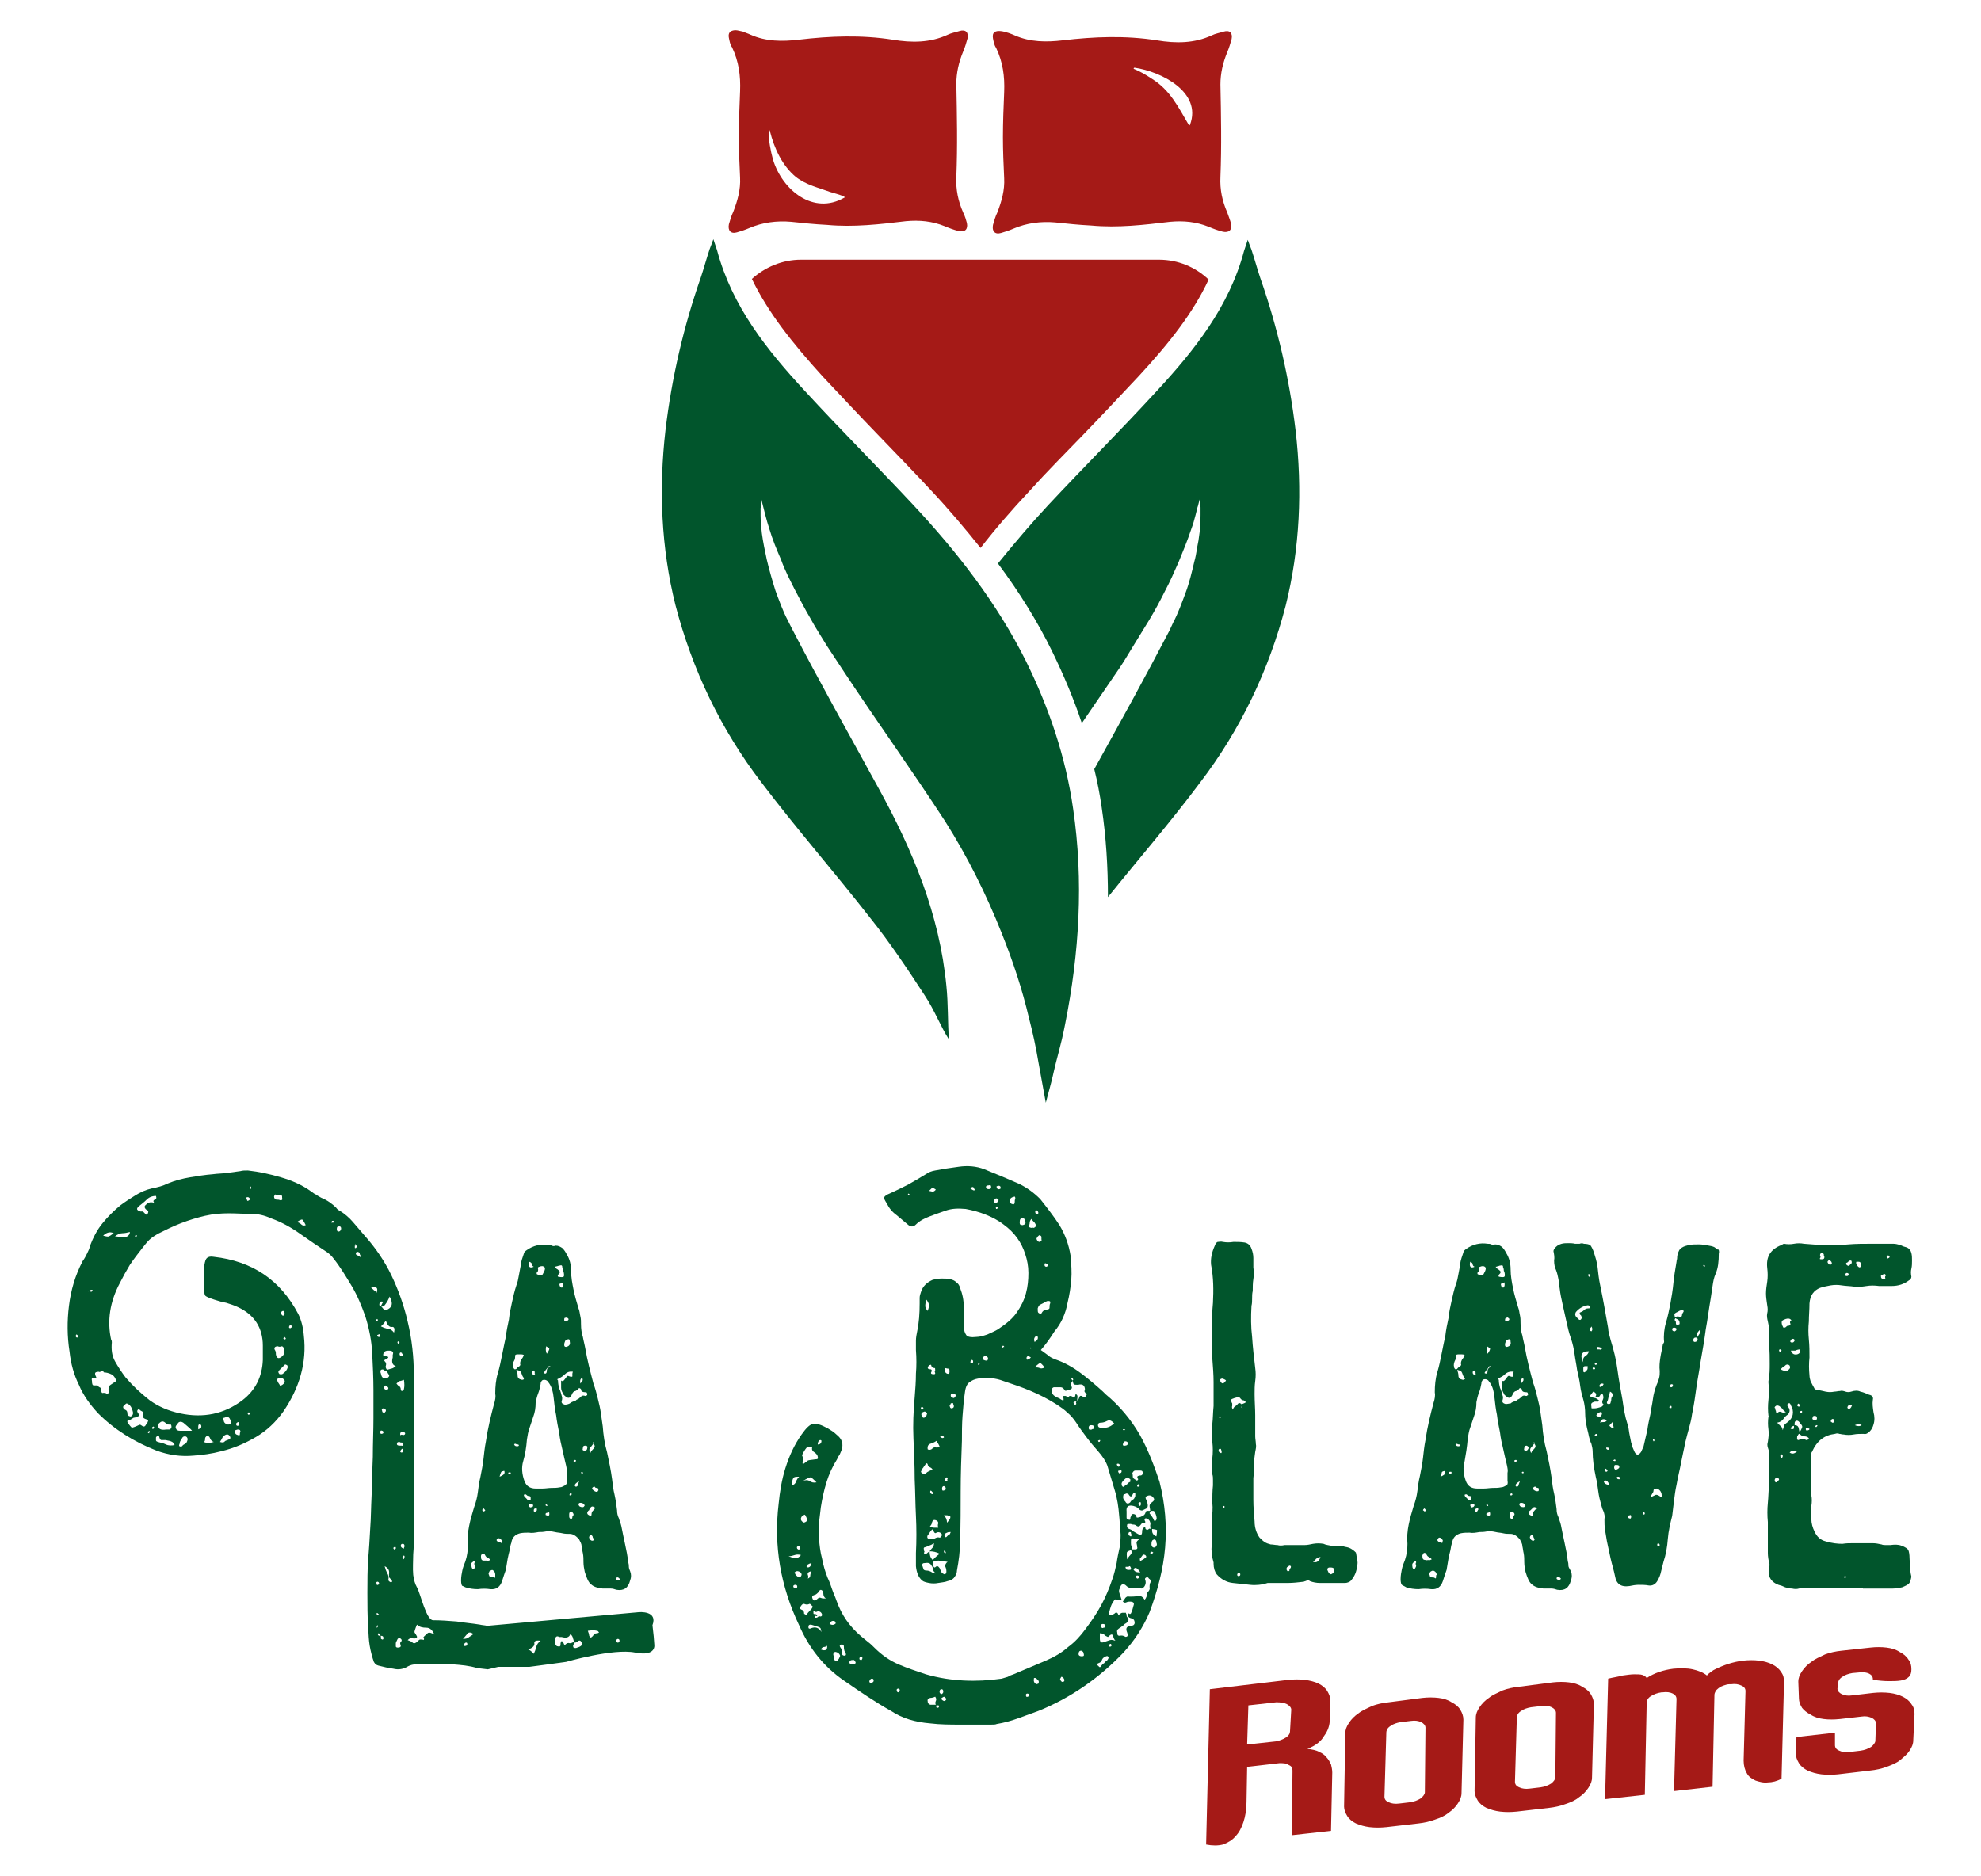 <?xml version="1.0" encoding="utf-8"?>
<!-- Generator: Adobe Illustrator 27.5.0, SVG Export Plug-In . SVG Version: 6.00 Build 0)  -->
<!DOCTYPE svg PUBLIC "-//W3C//DTD SVG 1.1//EN" "http://www.w3.org/Graphics/SVG/1.1/DTD/svg11.dtd">
<svg version="1.1" id="Livello_1" xmlns:x="http://ns.adobe.com/Extensibility/1.0/" xmlns:i="http://ns.adobe.com/AdobeIllustrator/10.0/" xmlns:graph="http://ns.adobe.com/Graphs/1.0/"
	 xmlns="http://www.w3.org/2000/svg" xmlns:xlink="http://www.w3.org/1999/xlink" x="0px" y="0px" viewBox="0 0 318.8 302"
	 style="enable-background:new 0 0 318.8 302;" xml:space="preserve">
<style type="text/css">
	.st0{fill:#A51A17;}
	.st1{fill:#01552C;}
</style>
<g>
	<g>
		<g>
			<path class="st0" d="M210.4,281.5c0.7,0.1,1.4,0.2,1.9,0.5c0.5,0.2,0.9,0.5,1.2,0.9c0.3,0.3,0.5,0.7,0.7,1.1
				c0.1,0.4,0.2,0.9,0.2,1.3l-0.2,9.4l-6.3,0.7L208,285c0-0.4-0.1-0.7-0.6-0.9c-0.4-0.3-0.9-0.3-1.5-0.3l-5.2,0.6l-0.1,5.7
				c0,1.2-0.2,2.3-0.5,3.2c-0.3,0.9-0.7,1.7-1.3,2.3c-0.5,0.6-1.2,1-2,1.3c-0.8,0.2-1.7,0.2-2.7,0l0.6-25l12.6-1.5
				c1-0.1,1.8-0.1,2.7,0c0.8,0.1,1.6,0.3,2.2,0.6c0.6,0.3,1.1,0.7,1.4,1.2s0.5,1,0.5,1.6l-0.1,3c0,0.9-0.3,1.8-0.9,2.6
				C212.6,280.3,211.7,281,210.4,281.5z M207.8,275.2c0-0.3-0.2-0.6-0.7-0.9c-0.4-0.2-1-0.3-1.7-0.3l-4.5,0.5l-0.2,6.3l4.6-0.5
				c0.6-0.1,1.1-0.3,1.6-0.6c0.5-0.3,0.7-0.7,0.7-1L207.8,275.2z"/>
			<path class="st0" d="M228.9,273.3c0.9-0.1,1.8-0.1,2.6,0c0.8,0.1,1.5,0.3,2.1,0.7c0.6,0.3,1.1,0.7,1.4,1.2c0.3,0.5,0.5,1,0.5,1.6
				l-0.3,11.8c0,0.6-0.2,1.1-0.6,1.7c-0.4,0.6-0.9,1.1-1.5,1.5c-0.6,0.5-1.3,0.8-2.2,1.1c-0.8,0.3-1.7,0.5-2.6,0.6l-5.2,0.6
				c-1,0.1-1.8,0.1-2.7,0c-0.8-0.1-1.5-0.3-2.2-0.6c-0.6-0.3-1.1-0.7-1.4-1.2c-0.3-0.5-0.5-1-0.5-1.5l0.2-11.8
				c0-0.6,0.2-1.1,0.6-1.7c0.4-0.6,0.9-1.1,1.5-1.5c0.6-0.5,1.4-0.8,2.2-1.2c0.8-0.3,1.7-0.5,2.7-0.6L228.9,273.3z M229.4,278.1
				c0-0.4-0.3-0.7-0.7-0.9c-0.4-0.2-1-0.3-1.6-0.2l-1.7,0.2c-0.6,0.1-1.2,0.3-1.6,0.6c-0.5,0.3-0.7,0.7-0.7,1.1l-0.3,10.3
				c0,0.4,0.2,0.7,0.7,0.9c0.4,0.2,1,0.3,1.7,0.2l1.7-0.2c0.7-0.1,1.2-0.3,1.7-0.6c0.4-0.3,0.7-0.7,0.7-1L229.4,278.1z"/>
			<path class="st0" d="M249.9,270.8c0.9-0.1,1.8-0.1,2.6,0c0.8,0.1,1.5,0.3,2.1,0.7c0.6,0.3,1.1,0.7,1.4,1.2c0.3,0.5,0.5,1,0.5,1.6
				l-0.3,11.8c0,0.6-0.2,1.1-0.6,1.7c-0.4,0.6-0.9,1.1-1.5,1.5c-0.6,0.5-1.3,0.8-2.2,1.1c-0.8,0.3-1.7,0.5-2.6,0.6l-5.2,0.6
				c-1,0.1-1.8,0.1-2.7,0c-0.8-0.1-1.5-0.3-2.2-0.6c-0.6-0.3-1.1-0.7-1.4-1.2c-0.3-0.5-0.5-1-0.5-1.5l0.2-11.8
				c0-0.6,0.2-1.1,0.6-1.7c0.4-0.6,0.9-1.1,1.5-1.5c0.6-0.5,1.4-0.8,2.2-1.2c0.8-0.3,1.7-0.5,2.7-0.6L249.9,270.8z M250.4,275.7
				c0-0.4-0.3-0.7-0.7-0.9c-0.4-0.2-1-0.3-1.6-0.2l-1.7,0.2c-0.6,0.1-1.2,0.3-1.6,0.6c-0.5,0.3-0.7,0.7-0.7,1.1l-0.3,10.3
				c0,0.4,0.2,0.7,0.7,0.9c0.4,0.2,1,0.3,1.7,0.2l1.7-0.2c0.7-0.1,1.2-0.3,1.7-0.6c0.4-0.3,0.7-0.7,0.7-1L250.4,275.7z"/>
			<path class="st0" d="M280.5,267.3c0.9-0.1,1.8-0.1,2.6,0c0.8,0.1,1.5,0.3,2.1,0.6c0.6,0.3,1.1,0.7,1.4,1.2c0.4,0.5,0.5,1,0.5,1.6
				l-0.4,15.6c-0.7,0.4-1.5,0.6-2.2,0.6c-0.7,0.1-1.4-0.1-2-0.3c-0.6-0.3-1.1-0.6-1.4-1.2c-0.3-0.5-0.5-1.2-0.5-2l0.3-11.2
				c0-0.4-0.2-0.7-0.7-0.9c-0.4-0.2-1-0.3-1.6-0.2l-0.3,0c-0.3,0-0.6,0.1-0.9,0.2c-0.3,0.1-0.5,0.2-0.8,0.4
				c-0.2,0.2-0.4,0.3-0.5,0.5c-0.1,0.2-0.2,0.4-0.2,0.6l-0.3,14.8l-6.2,0.7l0.4-14.8c0-0.4-0.2-0.7-0.6-0.9c-0.4-0.2-1-0.3-1.6-0.2
				l-0.2,0c-0.7,0.1-1.2,0.3-1.7,0.6c-0.5,0.3-0.7,0.7-0.7,1.1l-0.3,14.8l-6.4,0.7l0.5-19.4c0.8-0.2,1.6-0.3,2.3-0.5
				c0.7-0.1,1.4-0.2,1.9-0.2c0.5,0,1,0,1.3,0.1c0.3,0.1,0.6,0.3,0.7,0.5c1.2-0.8,2.7-1.3,4.3-1.5c1.1-0.1,2.2-0.1,3.1,0.1
				c0.9,0.2,1.7,0.5,2.3,1c0.1-0.2,0.3-0.3,0.4-0.4s0.3-0.2,0.4-0.3c0.1-0.1,0.3-0.2,0.5-0.3C277.4,268,278.9,267.5,280.5,267.3z"/>
			<path class="st0" d="M307.9,280.1c0,0.6-0.2,1.1-0.6,1.7c-0.4,0.6-0.9,1-1.5,1.5c-0.6,0.5-1.4,0.8-2.2,1.1
				c-0.8,0.3-1.7,0.5-2.7,0.6l-5.1,0.6c-1,0.1-1.8,0.1-2.7,0c-0.8-0.1-1.5-0.3-2.2-0.6c-0.6-0.3-1.1-0.7-1.4-1.2
				c-0.3-0.5-0.5-1-0.5-1.5l0.1-2.7l6.2-0.7l0,2c0,0.4,0.2,0.7,0.7,0.9c0.4,0.2,1,0.3,1.7,0.2l1.7-0.2c0.7-0.1,1.2-0.3,1.7-0.6
				c0.4-0.3,0.7-0.7,0.7-1l0.1-2.8c0-0.4-0.3-0.7-0.7-0.9c-0.5-0.2-1-0.3-1.6-0.2l-3.5,0.4c-1,0.1-1.8,0.1-2.6,0
				c-0.8-0.1-1.5-0.3-2.1-0.7c-0.6-0.3-1.1-0.7-1.4-1.1c-0.3-0.5-0.5-1-0.5-1.5l-0.1-2.7c0-0.6,0.2-1.1,0.6-1.7
				c0.4-0.6,0.9-1.1,1.5-1.5c0.6-0.5,1.4-0.8,2.2-1.2c0.8-0.3,1.7-0.5,2.7-0.6l4.6-0.5c0.9-0.1,1.8-0.1,2.6,0
				c0.8,0.1,1.5,0.3,2.1,0.7c0.6,0.3,1.1,0.7,1.4,1.2c0.4,0.5,0.5,1,0.5,1.6c0,0.5-0.1,0.9-0.4,1.2c-0.3,0.3-0.7,0.5-1.3,0.6
				c-0.6,0.1-1.2,0.1-2,0.1c-0.8,0-1.6-0.1-2.5-0.2l0-0.1c0-0.4-0.2-0.7-0.6-0.9c-0.4-0.2-1-0.3-1.6-0.2l-1.1,0.1
				c-0.6,0.1-1.2,0.3-1.6,0.6c-0.5,0.3-0.7,0.7-0.7,1.1l-0.1,0.8c0,0.4,0.3,0.7,0.7,0.9c0.5,0.2,1,0.3,1.6,0.2l3.4-0.4
				c1-0.1,1.8-0.1,2.7,0c0.8,0.1,1.5,0.3,2.1,0.6c0.6,0.3,1.1,0.7,1.4,1.2c0.4,0.5,0.5,1,0.5,1.6L307.9,280.1z"/>
		</g>
		<g>
			<g>
				<path class="st1" d="M105.2,263.4l-0.2-1.8c0.9-2.4-2.2-2.1-2.2-2.1l-24.4,2.2c-0.4-0.1-0.8-0.1-1.2-0.2
					c-1.2-0.2-2.5-0.3-3.7-0.5c-1.3-0.1-2.5-0.2-3.8-0.2c-1.1,0-2-4.2-2.6-5.3c-0.3-0.5-0.5-1.2-0.6-2c-0.1-1.1,0-2.2,0-3.3
					c0.1-1.1,0.1-2.1,0.1-3.3c0-1.4,0-3.3,0-5.6c0-2.3,0-4.7,0-7.2c0-2.5,0-4.9,0-7.2c0-2.3,0-4.2,0-5.6c0-2.8-0.3-5.7-1-8.6
					c-0.6-2.6-1.5-5.1-2.6-7.4c-1.1-2.3-2.6-4.5-4.4-6.5c-0.6-0.7-1.2-1.4-1.8-2.1c-0.6-0.7-1.3-1.3-2.1-1.8
					c-0.2-0.1-0.4-0.2-0.6-0.5c-0.6-0.6-1.4-1.2-2.4-1.6c-0.3-0.2-0.6-0.3-0.8-0.5c-0.3-0.1-0.5-0.3-0.8-0.5
					c-1.5-1.1-3.2-1.8-4.9-2.3c-1.7-0.5-3.5-0.9-5.3-1.1c-0.5,0-0.9,0-1.2,0.1c-0.8,0.1-1.5,0.2-2.2,0.3c-0.7,0.1-1.5,0.1-2.2,0.2
					c-1.3,0.1-2.5,0.3-3.7,0.5c-1.2,0.2-2.4,0.5-3.6,1c-0.8,0.4-1.6,0.6-2.6,0.8c-0.9,0.2-1.8,0.6-2.6,1.1c-0.8,0.5-1.6,1-2.4,1.6
					c-1.1,0.9-2,1.8-2.9,2.9c-0.9,1.1-1.5,2.3-2,3.6c-0.1,0.5-0.3,0.9-0.5,1.3c-0.2,0.4-0.4,0.8-0.7,1.2c-1.2,2.3-1.9,4.7-2.2,7.2
					c-0.3,2.4-0.3,4.9,0.1,7.4c0.2,1.9,0.7,3.7,1.5,5.3c0.7,1.7,1.8,3.2,3.1,4.6c2.6,2.6,5.8,4.6,9.4,6c1.9,0.7,3.9,1,6,0.8
					c1.4-0.1,2.9-0.3,4.4-0.7c2.1-0.5,3.9-1.3,5.6-2.3c1.7-1,3.2-2.4,4.4-4.1c2.6-3.8,3.8-7.9,3.3-12.2c-0.1-1.3-0.4-2.5-0.9-3.5
					c-2.9-5.5-7.4-8.5-13.6-9.2c-0.5-0.1-0.9,0-1.1,0.2c-0.2,0.2-0.3,0.5-0.4,1.1c0,0.6,0,1.1,0,1.7c0,0.5,0,1.1,0,1.7
					c-0.1,0.8,0,1.3,0.1,1.5c0.1,0.2,0.6,0.4,1.5,0.7c0.6,0.2,1.3,0.4,1.9,0.5c0.6,0.2,1.3,0.4,1.9,0.7c2.6,1.2,4,3.3,4,6.2v2.3
					c-0.1,2.7-1.2,4.9-3.3,6.5c-2.9,2.2-6.3,2.9-10,2.1c-1.9-0.4-3.5-1.1-4.9-2.1c-1.4-1.1-2.7-2.3-3.9-3.7
					c-0.6-0.8-1.2-1.7-1.7-2.6c-0.5-0.9-0.6-1.9-0.5-3c0-0.2,0-0.3-0.1-0.4c-0.7-3.1-0.2-6.2,1.4-9.2c0.5-1,1-1.9,1.6-2.9
					c0.6-0.9,1.3-1.8,2-2.7c0.4-0.5,0.7-0.9,1.1-1.3c0.4-0.4,0.9-0.7,1.4-1c1.2-0.6,2.4-1.2,3.7-1.7c1.3-0.5,2.6-0.9,3.9-1.2
					c1.3-0.3,2.6-0.4,3.8-0.4c1.3,0,2.5,0.1,3.8,0.1c0.9,0,1.9,0.2,3,0.7c1.7,0.6,3.3,1.5,4.7,2.5c1.4,1,2.9,2,4.4,3
					c0.4,0.3,0.7,0.6,1,1c1.1,1.4,2,2.9,2.9,4.4c0.9,1.5,1.6,3.2,2.2,4.9c0.6,1.9,1,3.9,1.1,5.9c0.1,2,0.2,4,0.2,6
					c0,1.1,0,2.6,0,4.5c0,2-0.1,4-0.1,6.2c-0.1,2.2-0.1,4.3-0.2,6.3c-0.1,2-0.1,3.7-0.2,4.9c-0.1,1.8-0.2,3.7-0.4,5.8
					c-0.1,2-0.1,7.8,0,9.9c0.1,0.9,0.1,1.9,0.2,2.8c0.1,0.9,0.3,1.8,0.6,2.8c0.1,0.2,0.1,0.5,0.3,0.7c0.1,0.2,0.3,0.3,0.6,0.4
					c0.8,0.2,1.6,0.4,2.4,0.5c0.8,0.2,1.6,0.1,2.4-0.4c0.4-0.2,0.8-0.3,1.2-0.3c1,0,2,0,3,0c1,0,2,0,3,0c1.3,0.1,2.6,0.2,3.9,0.6
					l1.7,0.2l1.7-0.4h2.7h2.3l3-0.4l2.9-0.4c0,0,7.6-2.2,11.1-1.5c3.5,0.7,3.1-1.3,3.1-1.3L105.2,263.4z M12.4,215.3
					c-0.1,0-0.2-0.1-0.2-0.2c0-0.1,0-0.2,0.1-0.3c0.1,0,0.1,0.1,0.3,0.2C12.6,215.2,12.5,215.3,12.4,215.3z M45.1,223.1
					c-0.1-0.2-0.2-0.4-0.3-0.5c-0.1-0.2-0.2-0.4-0.3-0.6c0.2-0.1,0.5-0.2,0.7-0.2c0.2,0,0.4,0.1,0.6,0.4
					C45.9,222.5,45.7,222.8,45.1,223.1z M46.7,213.3c0.1-0.1,0.1,0,0.3,0.2c0,0.1-0.1,0.2-0.3,0.3c-0.1,0-0.2-0.1-0.2-0.2
					C46.6,213.4,46.6,213.3,46.7,213.3z M46.3,220.1c-0.1,0.4-0.4,0.8-0.9,1.1c-0.1,0-0.1,0-0.2,0c-0.1,0-0.1,0-0.2,0
					c-0.1-0.1-0.2-0.2-0.2-0.4c0-0.1,0.1-0.2,0.2-0.3c0.1-0.1,0.2-0.2,0.4-0.4c0.1-0.1,0.3-0.3,0.4-0.4c0.1-0.1,0.1-0.1,0.3,0
					C46.2,219.7,46.3,219.8,46.3,220.1z M45.8,215.6c-0.1,0-0.2-0.1-0.2-0.2l0.2-0.2c0.1,0.1,0.2,0.2,0.2,0.3
					C45.9,215.6,45.9,215.6,45.8,215.6z M45.6,211c0.1,0.1,0.2,0.2,0.2,0.4c0,0.1,0,0.2-0.1,0.3c-0.1,0.1-0.2,0.1-0.3,0
					c-0.1-0.1-0.2-0.2-0.2-0.4C45.3,211.1,45.4,211,45.6,211z M44.7,216.7c0.2,0.1,0.4,0.1,0.6,0c0.2,0,0.3,0.1,0.4,0.4
					c0.2,0.6,0,1-0.4,1.3c-0.5,0.4-0.8,0.2-0.9-0.4c0-0.2,0-0.4-0.1-0.6C44,217,44.2,216.7,44.7,216.7z M40.1,227.4
					c0.2,0.2,0.1,0.3-0.1,0.3H40c-0.1,0-0.1,0-0.1-0.1c-0.1-0.1-0.1-0.1,0-0.1c0,0,0,0-0.1,0C40,227.3,40.1,227.3,40.1,227.4z
					 M38.3,228.9c0.1,0,0.2,0.1,0.2,0.3c-0.1,0.1-0.1,0.1-0.1,0.2s-0.1,0.1-0.2,0.1c-0.1,0-0.2-0.1-0.2-0.3
					C38,229.1,38.1,229,38.3,228.9z M37.9,230.2c0.1,0,0.2-0.1,0.4-0.1c0.3,0,0.4,0.1,0.4,0.4c-0.1,0.1-0.1,0.2-0.1,0.4
					c0,0.1-0.1,0.2-0.3,0.1c-0.4-0.1-0.5-0.3-0.4-0.5C37.8,230.3,37.8,230.3,37.9,230.2z M36.1,228.2c0.2-0.1,0.4-0.1,0.5-0.1
					c0.2,0,0.3,0.1,0.4,0.3c0.1,0.2,0.1,0.3,0.2,0.4c0,0.4-0.2,0.5-0.5,0.5c-0.5-0.1-0.7-0.4-0.7-0.7
					C35.8,228.4,35.9,228.2,36.1,228.2z M35.8,231.4c0.1-0.2,0.3-0.3,0.4-0.4c0.4-0.2,0.6-0.1,0.8,0.2c0.1,0.2,0.1,0.3,0,0.4
					c-0.1,0.1-0.2,0.1-0.4,0.2c-0.2,0.1-0.4,0.1-0.5,0.3c-0.2,0.1-0.4,0.1-0.7,0C35.6,231.8,35.7,231.6,35.8,231.4z M33,231.6
					c0-0.2,0.1-0.3,0.2-0.4c0.3-0.1,0.5,0,0.6,0.3c0.1,0.3,0.3,0.5,0.6,0.6c-0.6,0.2-1.2,0.2-1.6,0C33,232,33,231.8,33,231.6z
					 M32,229.3c0.2-0.1,0.4,0,0.4,0.3c0,0.2-0.1,0.4-0.4,0.4c-0.1,0.1-0.2,0.1-0.1,0c0-0.1,0-0.1,0-0.2
					C31.9,229.6,31.9,229.4,32,229.3z M29.8,232.4c-0.2,0.1-0.4,0.2-0.5,0.4c-0.4,0.1-0.6,0-0.4-0.4c0-0.2,0.1-0.5,0.4-0.9
					c0.1-0.2,0.2-0.3,0.5-0.3c0.2,0,0.4,0.2,0.4,0.5C30.1,232.1,30,232.3,29.8,232.4z M28.4,229.4c0.1-0.1,0.2-0.3,0.3-0.4
					c0.2-0.2,0.5-0.2,0.8,0c0.2,0.2,0.5,0.4,0.7,0.6c0.2,0.2,0.5,0.4,0.7,0.7H29c-0.4,0-0.6-0.1-0.7-0.4
					C28.2,229.7,28.3,229.5,28.4,229.4z M25.6,229.1c0.4-0.4,0.7-0.4,1.1,0l0.1,0.1c0.1,0.1,0.3,0.1,0.5,0.1
					c0.2-0.1,0.3,0.1,0.3,0.4c-0.1,0.3-0.2,0.4-0.4,0.4c-0.2,0-0.4,0-0.5,0c-0.6,0.1-1.1,0-1.2-0.4
					C25.4,229.4,25.4,229.2,25.6,229.1z M25.1,231.4c0-0.1,0.1-0.1,0.2-0.3c0.1,0,0.2,0,0.3,0.1c0.1,0.4,0.2,0.6,0.4,0.6
					c0.2,0,0.5,0,0.7,0c0.3,0.1,0.6,0.1,0.8,0.2c0.3,0.1,0.5,0.3,0.6,0.6c-0.5,0.1-1,0.1-1.4-0.1c-0.4-0.2-0.9-0.3-1.3-0.4
					c-0.2-0.1-0.3-0.1-0.3-0.3C25.1,231.7,25.1,231.5,25.1,231.4z M14.2,207.9c0.1-0.2,0.4-0.3,0.7-0.3c-0.1,0.3-0.2,0.4-0.3,0.3
					C14.4,207.8,14.3,207.8,14.2,207.9z M24.5,229.7c0.1,0,0.1,0,0.2-0.1c0.1,0.1,0.1,0.1,0.1,0.2c0,0.1-0.1,0.2-0.2,0.2
					c-0.1,0-0.1,0-0.1-0.1V229.7z M24.1,230.5C24.1,230.5,24.1,230.6,24.1,230.5c-0.1,0.1-0.1,0.1-0.1,0.2c-0.1,0-0.1,0-0.2-0.1
					c0-0.1,0-0.2,0.1-0.2C24.1,230.3,24.1,230.3,24.1,230.5z M22.4,227.9c0-0.2-0.1-0.3-0.2-0.5c-0.1-0.1-0.2-0.3,0-0.5
					c0.1-0.1,0.1-0.1,0.2-0.1c0.1,0.2,0.3,0.3,0.5,0.4c0.2,0.1,0.2,0.3,0.1,0.6c-0.1,0.3,0.1,0.5,0.4,0.6c0.4,0.1,0.5,0.3,0.4,0.4
					c-0.1,0.2-0.1,0.4-0.3,0.5c-0.2,0.4-0.4,0.4-0.8,0.1c-0.1-0.1-0.3-0.1-0.4,0c-0.6,0.3-1,0.4-1.1,0.4c-0.1-0.1-0.4-0.4-0.7-0.9
					v-0.2c0.4-0.1,0.7-0.3,1-0.5C21.8,228.2,22.1,228,22.4,227.9z M20,226.2c0.2-0.2,0.3-0.3,0.4-0.3c0.3,0.1,0.6,0.3,0.8,0.8
					c0.2,0.5,0.3,0.8,0.1,1.1c-0.1,0.1-0.2,0.2-0.3,0.2c-0.4-0.1-0.5-0.2-0.5-0.5c0-0.3-0.1-0.5-0.4-0.6
					C19.8,226.7,19.7,226.4,20,226.2z M17.9,221.2c0.4,0.2,0.7,0.6,0.8,1.1c-0.3,0.2-0.6,0.4-0.9,0.6c-0.3,0.2-0.4,0.5-0.3,1.1
					c0,0.1,0,0.2-0.1,0.3c-0.1,0.1-0.2,0.1-0.3,0c-0.1-0.1-0.3-0.1-0.5-0.1c-0.2,0.1-0.3-0.1-0.3-0.4c0-0.2,0-0.4-0.1-0.4
					c-0.2-0.1-0.4-0.2-0.5-0.4c-0.2,0-0.4,0-0.6,0c-0.2,0-0.3-0.2-0.3-0.7c-0.1-0.4,0-0.6,0.3-0.5c0.2,0.1,0.4,0,0.4-0.1
					c-0.1-0.2-0.2-0.4-0.2-0.6c0-0.2,0.2-0.3,0.6-0.3c0.1,0.1,0.3,0,0.4-0.1c0.2-0.1,0.3-0.1,0.4,0.2C17,220.9,17.5,221,17.9,221.2z
					 M17.5,199c-0.1,0.1-0.5,0-0.9-0.1c0.5-0.5,1.1-0.7,1.7-0.4C17.9,198.8,17.6,199,17.5,199z M20.3,199.1c-0.3,0.1-0.9,0-1.8-0.1
					c0.4-0.3,0.8-0.5,1.2-0.5c0.4,0,0.8-0.1,1.2-0.2C20.9,198.7,20.6,199,20.3,199.1z M22,199l-0.2,0.1l-0.1-0.2c0.1,0,0.1,0,0.1,0
					c0,0,0,0,0.1,0C22.1,198.8,22.1,198.8,22,199z M24.9,193.1c-0.2,0.1-0.3,0.2-0.1,0.5c-0.4-0.1-0.6-0.1-0.9,0
					c-0.2,0.1-0.4,0.3-0.6,0.5v0.3c0.1,0.2,0.2,0.3,0.4,0.4c0.2,0.1,0.2,0.2,0.1,0.5c-0.1,0.2-0.3,0.3-0.4,0.1
					c-0.2-0.2-0.3-0.3-0.4-0.4h-0.4c-0.6-0.2-0.7-0.4-0.3-0.8c0.5-0.4,0.9-0.7,1.3-1.1c0.4-0.4,0.9-0.6,1.5-0.6
					C25.2,192.8,25.2,193,24.9,193.1z M39.8,193.3C39.7,193.3,39.7,193.3,39.8,193.3l-0.1-0.3c-0.1-0.2-0.1-0.3,0.2-0.3
					c0.1,0,0.2,0.1,0.4,0.3C40.1,193.2,40,193.3,39.8,193.3z M40.3,191.4c-0.1,0-0.1-0.1-0.1-0.4c0.1,0,0.1,0,0.1,0c0,0,0,0,0.1,0
					c0,0.1,0,0.1,0,0.1c0,0,0,0.1,0,0.2C40.4,191.3,40.4,191.3,40.3,191.4z M45.1,193.2c-0.2-0.1-0.4-0.1-0.6-0.1s-0.4-0.2-0.4-0.5
					c0.1-0.3,0.2-0.4,0.3-0.3c0.1,0.1,0.3,0.1,0.4,0.1c0.1,0,0.3,0,0.4,0c0.2,0,0.2,0.1,0.2,0.4C45.5,193.1,45.4,193.2,45.1,193.2z
					 M48.5,197.1c-0.2-0.2-0.4-0.3-0.7-0.4c0.4-0.3,0.7-0.4,0.8-0.4c0.1,0,0.3,0.3,0.6,0.9C49,197.3,48.7,197.3,48.5,197.1z
					 M53.3,196.8c0.1-0.1,0.1-0.1,0.1-0.2c0-0.1,0.1-0.1,0.2-0.1l0.2,0.1C53.9,196.8,53.7,196.8,53.3,196.8z M54.6,198.2
					c-0.2,0.1-0.4,0-0.4-0.4c0-0.3,0.1-0.4,0.4-0.4c0.2,0,0.3,0.1,0.3,0.4C54.8,198.1,54.7,198.2,54.6,198.2z M57.2,200.5
					c0-0.1,0-0.1,0-0.1c0,0,0-0.1,0-0.2l0.2,0.4c0,0.2-0.1,0.3-0.2,0.3c-0.1,0-0.1,0-0.1-0.1V200.5z M57.6,202.1
					c-0.3-0.1-0.4-0.2-0.3-0.5l0.2-0.1c0.2,0,0.4,0.1,0.4,0.4c0.1,0.1,0.1,0.2,0.2,0.5C57.8,202.2,57.6,202.1,57.6,202.1z
					 M64.8,217.9c0.1,0.2,0,0.4-0.1,0.4c-0.2,0-0.4-0.1-0.4-0.4l0.1-0.2c0.1,0,0.2,0,0.3,0.1C64.6,217.9,64.7,217.9,64.8,217.9z
					 M64.2,215.9l0.1,0.2l-0.2,0.2l-0.1-0.1C63.9,216,64,215.9,64.2,215.9z M64.3,222.3c0.2,0,0.4-0.1,0.7-0.2
					c0.1,0.6,0.1,1.1,0,1.5c0,0.1-0.1,0.2-0.3,0.3c-0.1,0-0.2-0.1-0.2-0.2c0-0.3-0.1-0.5-0.3-0.6c-0.2-0.1-0.3-0.3-0.4-0.4
					C64,222.5,64.2,222.4,64.3,222.3z M64.3,232.1c0.1,0.1,0.2,0.1,0.4,0.1c0.1,0,0.1,0.1,0.1,0.3c0,0.2,0,0.3-0.1,0.2
					c-0.1,0-0.2,0-0.3,0c-0.4,0-0.6-0.1-0.5-0.4C63.9,232.2,64,232.1,64.3,232.1z M64.9,233.5c0,0.2-0.1,0.3-0.3,0.3
					c-0.1,0-0.2-0.1-0.2-0.2c0.1-0.2,0.2-0.3,0.3-0.4C64.9,233.2,64.9,233.3,64.9,233.5z M63.4,214.5c-0.3-0.4-0.6-0.6-1-0.6
					c-0.4-0.1-0.7-0.2-1.1-0.4c0.1-0.1,0.2-0.2,0.4-0.4c0.1-0.1,0.2-0.3,0.4-0.5c0.2,0.6,0.5,1,0.9,1
					C63.4,213.5,63.6,213.8,63.4,214.5z M62.2,220.6C62.3,220.6,62.3,220.7,62.2,220.6c0,0.1,0,0.2,0.1,0.2c0.1,0.2,0.2,0.4,0.3,0.5
					s0,0.4-0.3,0.5c-0.5,0.2-0.9,0-1-0.7c-0.1-0.2-0.1-0.4,0-0.6c0.2-0.1,0.3-0.1,0.5,0C61.9,220.7,62.1,220.7,62.2,220.6z
					 M62.5,223.4c0,0.2-0.1,0.3-0.3,0.3c-0.2,0-0.4-0.1-0.4-0.4c0-0.1,0.1-0.1,0.2-0.3C62.2,223.1,62.4,223.2,62.5,223.4z
					 M61.5,230.3c0.1,0,0.2,0.1,0.2,0.3c0,0.1-0.1,0.2-0.4,0.2c-0.1-0.1-0.1-0.2-0.1-0.3C61.2,230.3,61.3,230.2,61.5,230.3z
					 M61.1,209.7c0-0.2,0.1-0.2,0.4-0.2c0.2,0,0.2,0.1,0,0.3c0,0.1-0.1,0.2-0.2,0.4c0.1,0.1,0.2,0.1,0.3,0.1
					c0.1-0.1,0.2-0.1,0.3-0.2c0.4-0.5,0.6-0.9,0.8-1.4c0.5,0.9,0.5,1.6-0.2,2c-0.3,0.2-0.5,0.2-0.6,0.2c-0.1-0.1-0.3-0.3-0.6-0.7
					C61,210.2,61,210,61.1,209.7z M61.2,214.8v0.2c0,0.2-0.1,0.2-0.2,0.2c-0.2,0-0.3-0.1-0.3-0.3C60.9,214.8,61.1,214.7,61.2,214.8z
					 M60.2,207.7c-0.1-0.1-0.3-0.3-0.5-0.4c0.9-0.3,1.2,0,0.9,0.8C60.5,207.9,60.4,207.8,60.2,207.7z M60.5,212.4
					c0.1,0,0.1,0,0.2-0.1c0.1,0.1,0.1,0.1,0.1,0.3l-0.1,0.1C60.5,212.7,60.5,212.6,60.5,212.4z M60.8,254.6c0.2,0.1,0.2,0.2,0.2,0.3
					c0,0.1-0.1,0.2-0.2,0.2c-0.1,0.1-0.2,0-0.2-0.2C60.5,254.7,60.6,254.6,60.8,254.6z M61,259.9h-0.3l-0.1-0.1
					c0-0.2,0.1-0.2,0.2-0.1L61,259.9z M60.6,261.7l0.2-0.1c0,0.1,0,0.1,0,0.1c0,0,0,0,0,0.1c0,0.1-0.1,0.2-0.2,0.2
					C60.7,261.9,60.6,261.8,60.6,261.7z M61.5,263.9c-0.2-0.1-0.2-0.1-0.2-0.2c0-0.1,0-0.2,0-0.3c-0.1-0.1-0.1-0.1-0.2-0.1
					c-0.2,0-0.3-0.1-0.3-0.3l0.1-0.1c0.1,0,0.1,0.1,0.3,0.2c0,0.1,0,0.1,0,0.1c0,0,0,0.1,0,0.1c0.4,0,0.5,0.1,0.5,0.4
					C61.7,263.9,61.6,263.9,61.5,263.9z M61.5,227.1c-0.1-0.2-0.1-0.4,0.2-0.4c0.2,0,0.4,0.1,0.4,0.4c0,0.1-0.1,0.1-0.2,0.3
					C61.6,227.4,61.5,227.3,61.5,227.1z M62.9,254.7c-0.2-0.1-0.4-0.2-0.4-0.4c0.1-0.4,0-0.8-0.2-1.1c-0.2-0.4-0.3-0.7-0.4-1.1
					c0.6,0.3,0.8,0.7,0.7,1.3c0,0.2,0,0.3,0,0.4c0,0.1,0.1,0.2,0.3,0.4c0.1,0.1,0.2,0.2,0.2,0.4C63.1,254.6,63,254.7,62.9,254.7z
					 M62.9,220.3c-0.2,0.1-0.4,0.1-0.6,0.2c-0.2-0.2-0.3-0.5-0.2-0.7c0.1-0.3,0-0.5-0.2-0.7c-0.1-0.1-0.1-0.2,0.2-0.3
					c0.2-0.1,0.4-0.2,0.4-0.4h-0.1c-0.1-0.1-0.3-0.1-0.5-0.1c-0.2,0-0.3-0.2-0.2-0.4c0-0.2,0.1-0.3,0.3-0.4c0.2-0.1,0.4-0.1,0.6-0.1
					c0.1,0,0.3,0,0.5,0.1c0.2,0.1,0.2,0.3,0.1,0.6v0.4c-0.2,0.7-0.1,1.2,0.5,1.4C63.4,220.1,63.2,220.3,62.9,220.3z M63.4,249.4
					l-0.1-0.2c0-0.1,0.1-0.2,0.3-0.2c0.1,0,0.1,0.1,0.1,0.2C63.7,249.3,63.6,249.4,63.4,249.4z M64.5,264.3
					c-0.1,0.1-0.1,0.1-0.1,0.3c0.2,0.4,0.1,0.6-0.4,0.6c-0.2,0-0.3-0.1-0.3-0.2c0-0.1,0-0.3,0-0.5c0-0.1,0.1-0.3,0.2-0.5
					c0.1-0.3,0.3-0.4,0.5-0.3C64.7,263.9,64.7,264.1,64.5,264.3z M64.9,251C64.8,251,64.8,250.9,64.9,251l-0.1-0.3
					c-0.1-0.1,0-0.1,0.1-0.3c0.1,0,0.2,0,0.2,0.1C65.1,250.7,65.1,250.9,64.9,251z M65,249.2c0,0.1-0.1,0.1-0.2,0
					c-0.2-0.1-0.3-0.2-0.3-0.4c0-0.2,0.1-0.3,0.3-0.3c0.2,0,0.3,0.1,0.3,0.4C65.1,249,65,249.1,65,249.2z M64.8,231
					c-0.1-0.1-0.2-0.1-0.3,0c-0.1,0-0.1,0-0.1-0.2c0-0.2,0.1-0.3,0.4-0.3c0.2,0,0.4,0.1,0.4,0.2C65.2,230.9,65.1,231,64.8,231z
					 M68.8,262.9c-0.2,0.2-0.5,0.4-0.7,0.7c0.1,0.1,0.2,0.2,0.1,0.3c0,0.1-0.1,0.1-0.2,0c-0.2,0-0.3,0-0.4,0c-0.1,0-0.2,0.1-0.4,0.3
					c-0.3,0.3-0.6,0.4-0.8,0.2c-0.2-0.2-0.5-0.3-0.8-0.4c0.3-0.3,0.6-0.4,0.8-0.3c0.3,0.1,0.5,0,0.7-0.1v-0.2
					c-0.2-0.4-0.4-0.6-0.4-0.7c0-0.1,0.1-0.5,0.4-1.2c0.4,0.4,0.9,0.5,1.5,0.5c0.6,0,1,0.4,1.3,1.1C69.4,262.8,69,262.7,68.8,262.9z
					 M75,264.9c-0.2,0.1-0.3,0.1-0.3-0.2c0-0.1,0-0.1,0.1-0.2c0.2-0.2,0.4-0.1,0.4,0.1C75.2,264.8,75.2,264.9,75,264.9z M75.5,263.5
					c-0.2,0.2-0.5,0.3-1,0.3c0.3-0.3,0.5-0.6,0.7-0.8c0.2-0.3,0.5-0.3,1,0C76,263.2,75.8,263.3,75.5,263.5z M86.3,265.1
					c-0.1,0.4-0.2,0.7-0.4,1.1c-0.1-0.1-0.3-0.2-0.4-0.4c-0.1-0.1-0.3-0.2-0.5-0.3c0.6-0.2,1-0.5,1-0.9c-0.1-0.5,0.3-0.6,1-0.5
					C86.6,264.4,86.4,264.7,86.3,265.1z M92.9,265.2c-0.2,0.1-0.4,0.1-0.6,0c-0.1-0.2-0.1-0.3,0-0.5c0.1-0.1,0.1-0.3,0.1-0.4
					c0,0,0,0,0,0c0,0,0,0,0-0.1c-0.2,0.2-0.5,0.3-0.7,0.3c-0.3-0.1-0.5,0-0.7,0.2c-0.1,0.1-0.2,0.1-0.3-0.2
					c-0.1-0.2-0.2-0.4-0.4-0.3l0,0.1c-0.1,0.1-0.1,0.3-0.1,0.5c0,0.2-0.2,0.3-0.4,0.2c-0.2,0-0.3-0.1-0.4-0.3
					c-0.1-0.2-0.1-0.4-0.1-0.6c0-0.1,0-0.3,0.1-0.5c0.1-0.2,0.3-0.3,0.6-0.1l0.4,0c0.7,0.2,1.2,0.1,1.4-0.5c0.2,0.2,0.4,0.5,0.4,0.7
					c0.1,0.2,0.1,0.4,0.2,0.6c0,0,0,0,0,0c0,0,0,0.1,0,0.1c0,0,0-0.1,0.1,0c0.1,0,0.1,0,0.1,0c0.2-0.1,0.4-0.2,0.5-0.3
					c0.2-0.1,0.4,0,0.5,0.3C93.8,264.7,93.6,265,92.9,265.2z M99.4,264.4c-0.1,0-0.1-0.1-0.3-0.2c0-0.2,0.1-0.3,0.3-0.4
					c0.2,0,0.3,0.1,0.3,0.3C99.7,264.3,99.6,264.4,99.4,264.4z M96.1,262.9c-0.3,0-0.5,0.1-0.6,0.3c-0.1,0.2-0.3,0.3-0.4,0.4
					c-0.2-0.1-0.3-0.3-0.3-0.4c0-0.2-0.1-0.4-0.2-0.7c0.6-0.1,1.1-0.1,1.5,0c0.1,0,0.2,0.1,0.3,0.3
					C96.3,262.8,96.2,262.9,96.1,262.9z"/>
			</g>
			<g>
				<path class="st1" d="M74.9,255.5c0.6,0.2,1.3,0.3,2,0.3c0.7-0.1,1.3-0.1,2,0c1,0.1,1.6-0.4,1.9-1.3c0.2-0.6,0.4-1.3,0.6-1.8
					c0.1-0.6,0.2-1.2,0.3-1.8c0.1-0.5,0.2-0.9,0.3-1.3c0.1-0.4,0.1-0.8,0.3-1.3c0.1-0.8,0.6-1.3,1.4-1.5c0.5-0.1,0.9-0.1,1.4-0.1
					c0.5,0.1,1,0,1.6-0.1c0.4,0,0.7,0,1.2-0.1c0.4-0.1,0.9,0,1.4,0.1c0.4,0.1,0.8,0.1,1.2,0.2c0.4,0.1,0.8,0.1,1.2,0.1
					c0.5,0,1,0.3,1.5,0.9c0.2,0.4,0.4,0.7,0.4,1.1c0.1,0.4,0.1,0.7,0.2,1.1c0.1,0.5,0.1,1,0.1,1.5c0,0.5,0.1,1,0.2,1.5
					c0.3,1,0.6,1.7,1,2c0.4,0.4,1,0.6,1.9,0.7h0.4c0.3,0,0.6,0,0.9,0c0.3,0,0.6,0.1,0.9,0.2c1.2,0.2,1.9-0.3,2.2-1.5
					c0.2-0.5,0.2-1,0-1.5c-0.1-0.2-0.2-0.5-0.2-0.7c0-0.2,0-0.4-0.1-0.7c-0.1-1-0.3-2-0.5-2.9c-0.2-0.9-0.4-1.9-0.6-2.9
					c-0.1-0.5-0.3-0.9-0.4-1.3c-0.2-0.4-0.3-0.8-0.3-1.3c-0.1-0.8-0.2-1.6-0.4-2.5c-0.2-0.8-0.3-1.6-0.4-2.5
					c-0.2-1.5-0.5-2.9-0.8-4.3c-0.4-1.4-0.6-2.8-0.7-4.2l-0.3-2.1c-0.1-0.8-0.3-1.6-0.5-2.4c-0.2-0.8-0.4-1.6-0.7-2.4
					c-0.5-1.9-1-3.8-1.3-5.6c-0.1-0.6-0.3-1.3-0.4-1.9c-0.2-0.6-0.3-1.3-0.3-2c0-0.5,0-0.9-0.1-1.3c-0.1-0.4-0.1-0.8-0.3-1.3
					c-0.3-1-0.6-2-0.8-3c-0.2-1-0.4-2-0.4-3.1c0-0.9-0.2-1.8-0.7-2.6c-0.2-0.4-0.4-0.7-0.7-1c-0.3-0.2-0.6-0.4-1.1-0.4
					c-0.2,0.1-0.4,0.1-0.6,0c-0.2-0.1-0.4-0.1-0.6-0.1c-1.2-0.2-2.4,0.1-3.4,0.8c-0.3,0.2-0.5,0.4-0.5,0.6c-0.1,0.3-0.2,0.6-0.3,0.9
					c-0.1,0.3-0.2,0.7-0.2,1c-0.1,0.5-0.2,1.1-0.3,1.6c-0.1,0.6-0.2,1.1-0.4,1.6c-0.3,0.9-0.5,1.8-0.7,2.7s-0.4,1.8-0.5,2.8
					c-0.2,0.9-0.4,1.9-0.5,2.8c-0.2,0.9-0.4,1.9-0.6,2.9c-0.2,1-0.4,2-0.7,3c-0.3,1-0.4,2.1-0.4,3.2c0.1,0.5,0,1.1-0.2,1.7
					c-0.5,1.9-1,3.9-1.3,6c-0.2,1-0.3,2-0.4,2.9c-0.1,0.9-0.3,1.9-0.5,2.9c-0.2,0.8-0.3,1.6-0.4,2.4c-0.1,0.8-0.3,1.6-0.6,2.4
					c-0.3,1-0.6,2-0.8,3c-0.2,1-0.3,2-0.2,3.1c0,0.8-0.1,1.7-0.4,2.6c-0.2,0.5-0.4,1-0.5,1.5c-0.1,0.5-0.2,1-0.2,1.6
					c0,0.5,0.1,0.8,0.2,0.9C74.3,255.2,74.5,255.3,74.9,255.5z M99.4,253.9c0.1,0,0.2,0.1,0.4,0.3c0,0.1-0.1,0.2-0.3,0.2
					c-0.2,0-0.4-0.1-0.4-0.2C99.1,254,99.2,253.9,99.4,253.9z M83.2,232.8c-0.2,0-0.4-0.1-0.4-0.2c-0.1-0.1-0.1-0.2,0.2-0.2
					c0.1,0.1,0.2,0.1,0.3,0.1c0.1,0,0.1,0,0.2,0.1C83.5,232.7,83.5,232.8,83.2,232.8z M84.8,241.3c-0.1-0.1-0.2-0.2-0.3-0.3
					c-0.1-0.1-0.2-0.2-0.2-0.4c0.2-0.1,0.3-0.1,0.4,0c0.1,0.1,0.2,0.2,0.4,0.2c0.2,0,0.3,0.1,0.3,0.3c0,0.1,0,0.1,0,0.1
					c0,0,0,0,0,0.1v0.1C85,241.5,84.9,241.5,84.8,241.3z M85.5,242.6c-0.2,0.1-0.3,0-0.4-0.3c0-0.1,0.1-0.2,0.3-0.2
					c0.2-0.1,0.3-0.1,0.4,0.2C85.8,242.5,85.7,242.6,85.5,242.6z M86.2,243.3c-0.2,0.1-0.3,0.1-0.3-0.2c0-0.2,0.1-0.3,0.3-0.3
					c0.1-0.1,0.2-0.1,0.2,0.2C86.4,243.1,86.4,243.2,86.2,243.3z M88.4,243.8c0,0.1-0.1,0.2-0.3,0.2c-0.1-0.1-0.1-0.1-0.2-0.1
					c-0.1,0-0.1-0.1-0.1-0.2s0.1-0.2,0.3-0.2c0.1-0.1,0.2-0.1,0.3,0C88.4,243.6,88.4,243.7,88.4,243.8z M87.8,242.3
					c0-0.2,0.1-0.2,0.2-0.1l0.1,0.1C88.1,242.4,88,242.5,87.8,242.3L87.8,242.3z M92.2,244c-0.1,0.1-0.1,0.2-0.1,0.3
					c0,0.1-0.1,0.2-0.3,0.2c-0.1-0.1-0.2-0.2-0.2-0.4c0-0.1,0-0.2,0-0.4c0-0.2,0.1-0.4,0.4-0.4C92.3,243.6,92.4,243.8,92.2,244z
					 M91.7,240.5c0-0.2,0.1-0.2,0.2-0.1c0.1,0,0.1,0,0.1,0.1c0,0.1-0.1,0.2-0.2,0.2C91.6,240.7,91.6,240.6,91.7,240.5z M92.3,235.2
					c0-0.2,0.1-0.2,0.3-0.2l0.1,0.1c0,0.1-0.1,0.2-0.3,0.3C92.4,235.3,92.4,235.3,92.3,235.2z M92.7,242.3
					C92.6,242.3,92.6,242.3,92.7,242.3v-0.2V242.3C92.7,242.3,92.7,242.3,92.7,242.3z M93,239c0,0.1-0.1,0.3-0.3,0.3
					c-0.1,0-0.2-0.1-0.2-0.2c0-0.2,0.2-0.4,0.7-0.7C93.1,238.7,93,238.9,93,239z M93.8,242.6c-0.4,0-0.6-0.1-0.7-0.4
					c0-0.2,0.1-0.3,0.3-0.3c0.3,0,0.5,0.1,0.7,0.4C94,242.5,93.9,242.6,93.8,242.6z M93.5,237L93.5,237l0.2-0.1
					c0.1,0.1,0.1,0.1,0.1,0.2c0,0.1,0,0.1-0.1,0.1C93.6,237.2,93.5,237.1,93.5,237z M95.5,247.9c0,0.1-0.1,0.1-0.2,0.1
					c-0.2,0-0.4-0.2-0.5-0.5c0-0.2,0.1-0.4,0.4-0.4c0.1,0.1,0.2,0.2,0.2,0.4c0.1,0.1,0.1,0.2,0.2,0.3
					C95.6,247.7,95.6,247.8,95.5,247.9z M96.1,239.5c0.1,0,0.2,0.1,0.2,0.4l-0.1,0.1c0,0.1,0,0.1-0.1,0.1c-0.2,0.1-0.5-0.1-0.8-0.4
					v-0.2c0.1-0.1,0.2-0.2,0.3-0.2h0.1C95.8,239.5,95.9,239.5,96.1,239.5z M95,233c0.2-0.2,0.3-0.4,0.4-0.5c0.1-0.1,0.1-0.1,0-0.2
					c0-0.1,0-0.1,0.1-0.2c0,0.2,0,0.3,0.1,0.4c0.2,0.3,0.1,0.5-0.1,0.7c-0.2,0.2-0.4,0.4-0.5,0.7C94.8,233.5,94.8,233.2,95,233z
					 M95.1,242.6c0.2-0.2,0.4-0.1,0.7,0.1c-0.1,0.2-0.3,0.4-0.4,0.5c-0.1,0.1-0.2,0.3-0.2,0.5c0,0.3-0.1,0.4-0.4,0.2
					c-0.2-0.1-0.3-0.2-0.3-0.4c0.1-0.2,0.1-0.3,0.3-0.4C94.9,242.8,95,242.7,95.1,242.6z M94.5,233.1c0,0.2-0.1,0.4-0.4,0.4
					c-0.3,0-0.4-0.1-0.3-0.4c0-0.3,0.1-0.4,0.4-0.4C94.5,232.7,94.6,232.9,94.5,233.1z M93.7,221.8c0.1,0.2,0.1,0.4,0,0.5
					c-0.1,0.1-0.2,0.3-0.3,0.4C93.3,222.2,93.4,221.9,93.7,221.8z M92.2,220.8c-0.1,0.2-0.1,0.4-0.1,0.6c0.1,0.2-0.1,0.3-0.6,0.1
					c-0.1-0.1-0.2,0-0.3,0.1c-0.1,0.1-0.2,0.3-0.3,0.4c-0.2,0.3-0.4,0.4-0.6,0.2c0,0.4,0,0.8,0,1.2c0,0.4,0.2,0.7,0.4,1.1
					c0.4,0.4,0.6,0.5,0.8,0.5c0.2,0,0.4-0.2,0.6-0.7c0.1-0.2,0.3-0.4,0.5-0.4c0.2-0.1,0.4-0.2,0.5-0.4c0.1-0.1,0.2-0.1,0.4,0.1
					c0,0.4,0.3,0.5,0.8,0.5c0.1,0,0.2,0.1,0.2,0.4c0,0.1,0,0.1-0.1,0.1c-0.1,0.1-0.1,0.1-0.2,0.1c-0.3-0.1-0.5-0.1-0.7,0.1
					c-0.2,0.2-0.4,0.4-0.7,0.5c-0.1,0.1-0.2,0.2-0.3,0.2c-0.3,0.1-0.6,0.2-0.8,0.4c-0.2,0.1-0.5,0.2-0.8,0.2
					c-0.4-0.1-0.6-0.3-0.5-0.6c0.1-0.3,0.1-0.6,0-0.8c-0.1-0.4-0.2-0.8-0.4-1.2c-0.1-0.4-0.2-0.8-0.2-1.3c-0.1-0.1-0.1-0.1-0.1-0.2
					c0.4-0.2,0.8-0.4,1.1-0.7C91.2,220.9,91.6,220.7,92.2,220.8z M90.2,206.6c0.2,0,0.3-0.1,0.4-0.2c0.1,0.4,0.1,0.7-0.1,0.8
					c-0.1,0.1-0.1,0.1-0.2,0c-0.1-0.1-0.2-0.1-0.2-0.2C90,206.8,90,206.6,90.2,206.6z M91.1,212.1c0.1-0.1,0.2,0,0.4,0.2
					c0,0.2-0.1,0.3-0.4,0.3c-0.2,0-0.3,0-0.3-0.1C90.8,212.2,90.8,212.1,91.1,212.1z M90.9,216c0-0.2,0.2-0.3,0.4-0.4
					c0.3-0.1,0.4,0,0.4,0.4c0.1,0.4-0.1,0.7-0.6,0.8c-0.2,0-0.3-0.1-0.3-0.3C90.8,216.4,90.8,216.2,90.9,216z M89.7,203.8
					c0.1,0,0.2-0.1,0.4-0.1c0.3-0.1,0.4,0,0.4,0.4c0.1,0.1,0.1,0.2,0.1,0.3c0,0.1,0,0.2,0.1,0.3c0.1,0.5,0.1,0.7,0,0.8
					c-0.1,0.1-0.4,0.1-0.9,0c-0.1-0.2,0-0.3,0.1-0.4c0.1-0.1,0.2-0.2,0.2-0.4c-0.1-0.2-0.3-0.3-0.4-0.4c-0.2-0.1-0.3-0.2-0.4-0.4
					C89.4,203.9,89.6,203.8,89.7,203.8z M87.9,216.7c0.3,0.2,0.5,0.3,0.5,0.4c0,0.1-0.1,0.4-0.4,0.8
					C87.8,217.5,87.8,217.1,87.9,216.7z M88.6,219.9c-0.1,0.1-0.3,0.2-0.4,0.3c-0.1,0.1-0.2,0.2-0.2,0.4c0,0.5-0.2,0.6-0.5,0.4
					c0.3-0.5,0.5-0.7,0.6-0.8C88.1,219.9,88.3,219.9,88.6,219.9z M86.5,204.7c0.1-0.1,0.1-0.2,0.1-0.4c-0.1-0.2,0-0.4,0.2-0.4
					c0.2-0.1,0.4-0.1,0.5-0.1c0.4,0.1,0.5,0.3,0.3,0.8c-0.2,0.4-0.3,0.6-0.4,0.7c-0.1,0-0.4,0-0.8-0.2
					C86.3,204.9,86.4,204.8,86.5,204.7z M86.1,221c-0.1,0.1-0.1,0.1,0,0.2c0,0.1,0,0.1-0.1,0.1c-0.2,0-0.4-0.1-0.4-0.4
					c0-0.2,0.1-0.3,0.3-0.3c0.1,0,0.2,0,0.2,0.1C86,220.8,86,220.9,86.1,221z M85.2,203.1c0.3,0.1,0.4,0.3,0.4,0.4
					c0,0.2,0.1,0.3,0.3,0.4C85.2,204.2,85,203.9,85.2,203.1z M84.8,231.7c0.1-0.6,0.2-1.3,0.4-1.8c0.2-0.6,0.4-1.2,0.6-1.8
					c0.3-0.8,0.4-1.5,0.4-2.3c0.1-0.5,0.2-1,0.4-1.5c0.2-0.5,0.3-1,0.4-1.5c0-0.1,0-0.3,0.1-0.4c0.1-0.2,0.2-0.3,0.5-0.3
					c0.2,0,0.4,0.1,0.5,0.2c0.1,0.1,0.2,0.3,0.3,0.4c0.4,0.6,0.6,1.3,0.7,2.3c0.1,0.9,0.2,1.9,0.4,2.8c0.1,0.9,0.3,1.9,0.5,2.9
					c0.1,0.9,0.3,1.8,0.5,2.6c0.2,0.9,0.4,1.8,0.6,2.6c0.1,0.5,0.2,0.9,0.1,1.3c0,0.4,0,0.8,0,1.2c0.1,0.3,0,0.5-0.3,0.7
					c-0.2,0.1-0.5,0.3-0.8,0.3c-0.5,0.1-0.9,0.1-1.4,0.1c-0.4,0-0.9,0.1-1.4,0.1h-1.1c-0.9,0-1.5-0.4-1.8-1.2
					c-0.4-1.1-0.5-2.2-0.2-3.2C84.5,234.2,84.7,233,84.8,231.7z M84.3,222c-0.1,0.1-0.2,0.1-0.3,0.1c-0.5-0.1-0.7-0.3-0.7-0.7
					s-0.1-0.6-0.2-0.9c0.5,0.1,0.7,0.2,0.8,0.5c0.1,0.3,0.2,0.6,0.4,0.8C84.3,221.9,84.3,222,84.3,222z M82.7,219.1
					c0.2-0.3,0.2-0.6,0.2-0.9c0-0.1,0.1-0.2,0.4-0.2c0.2,0,0.3,0,0.5,0c0.1,0,0.3,0,0.5,0.1c-0.1,0.3-0.2,0.5-0.4,0.7
					c-0.1,0.2-0.2,0.4-0.2,0.7c0.1,0.2,0,0.3-0.1,0.4c-0.1,0.1-0.2,0.1-0.4,0.3c-0.1,0.2-0.2,0.2-0.4,0.2c-0.1-0.1-0.2-0.2-0.2-0.4
					C82.5,219.7,82.5,219.4,82.7,219.1z M82.1,237c0.1,0,0.1,0.1,0.1,0.2c-0.1,0.1-0.2,0.1-0.3,0.1c-0.1,0-0.1-0.1-0.1-0.2
					C81.8,237,81.9,237,82.1,237z M80.6,237.1c0-0.2,0.2-0.3,0.4-0.3c0.1-0.1,0.2-0.1,0.2,0.2c0,0.3-0.3,0.5-0.8,0.7
					C80.5,237.4,80.5,237.2,80.6,237.1z M80.2,247.6c0.3,0,0.5,0.2,0.6,0.5c-0.1,0-0.1,0.1-0.1,0.3c-0.1-0.1-0.3-0.2-0.4-0.2
					c-0.2,0-0.3-0.1-0.4-0.3C80,247.7,80.1,247.6,80.2,247.6z M79.7,253.4c0,0.1,0,0.3,0,0.4c0,0.2-0.1,0.2-0.2,0.1
					c-0.1-0.1-0.3-0.1-0.5-0.1c-0.2,0-0.3-0.1-0.3-0.3c-0.1-0.1-0.1-0.3,0-0.4c0-0.2,0.2-0.3,0.5-0.4
					C79.5,252.8,79.7,253.1,79.7,253.4z M77.8,242.8c0.1,0,0.1,0.1,0.3,0.3l-0.2,0.2c-0.1,0-0.1-0.1-0.3-0.2
					C77.6,243,77.7,242.9,77.8,242.8z M77.6,250.1c0.2-0.1,0.3,0,0.4,0.1c0.1,0.2,0.2,0.4,0.4,0.5c0.2,0.1,0.4,0.2,0.5,0.4
					c-0.2,0.1-0.4,0.2-0.6,0.1c-0.1,0-0.3,0-0.4,0c-0.4,0-0.5-0.2-0.5-0.7C77.4,250.3,77.5,250.2,77.6,250.1z M76.1,251.4
					c0.2-0.2,0.3-0.1,0.3,0.1c-0.1,0.1-0.1,0.3,0,0.5c0.1,0.2,0,0.4-0.1,0.5c-0.2,0.1-0.3,0.1-0.3,0c0-0.1-0.1-0.1-0.1-0.3
					C75.7,251.8,75.8,251.6,76.1,251.4z"/>
			</g>
			<g>
				<path class="st1" d="M183.4,230.9c-1.4-2.4-3.2-4.6-5.5-6.5l-0.4-0.4c-1.2-1.1-2.4-2.1-3.6-3c-1.2-0.9-2.6-1.7-4.1-2.2
					c-0.5-0.2-0.9-0.4-1.2-0.7c-0.4-0.3-0.7-0.5-1.1-0.8c0.8-0.9,1.5-1.9,2.2-3c1.1-1.3,1.8-2.9,2.1-4.6c0.3-1.2,0.5-2.5,0.6-3.7
					c0.1-1.2,0-2.5-0.1-3.8c-0.3-1.9-0.9-3.5-1.8-5c-0.9-1.4-2-2.8-3.1-4.2c-1-1-2.1-1.8-3.3-2.4c-1.8-0.8-3.7-1.6-5.7-2.4
					c-1.3-0.5-2.7-0.6-4.1-0.4l-2.1,0.3c-0.6,0.1-1.2,0.2-1.7,0.3c-0.6,0.1-1.1,0.3-1.5,0.6c-1,0.6-2,1.2-2.9,1.7
					c-1,0.5-2,1-2.9,1.4c-0.5,0.2-0.8,0.4-0.9,0.6c-0.1,0.2,0.1,0.5,0.4,1c0.4,0.8,0.9,1.4,1.6,1.9c0.6,0.5,1.3,1.1,1.9,1.6
					c0.4,0.3,0.8,0.3,1.2-0.1c0.6-0.6,1.4-1,2.2-1.3c0.8-0.3,1.6-0.6,2.5-0.9c1.1-0.4,2.1-0.4,3.3-0.3c1.1,0.2,2.2,0.5,3.2,0.9
					c1,0.4,2,0.9,2.9,1.6c1.8,1.3,2.9,2.9,3.5,4.8c0.3,0.9,0.5,1.9,0.5,3c0,1.1-0.1,2.2-0.4,3.3c-0.3,1.1-0.8,2.1-1.5,3.1
					c-0.7,1-1.7,1.8-2.9,2.6c-0.6,0.4-1.2,0.6-1.8,0.9c-0.6,0.2-1.2,0.4-1.8,0.4c-0.8,0.1-1.4,0-1.6-0.3c-0.2-0.3-0.4-0.7-0.4-1.5
					v-3c0-1.1-0.2-2.1-0.6-3.1c-0.1-0.4-0.3-0.7-0.6-0.9c-0.3-0.3-0.6-0.4-1-0.5c-0.5-0.1-0.9-0.1-1.4-0.1c-0.5,0-0.9,0.1-1.4,0.2
					c-0.9,0.4-1.6,1-1.9,2c-0.1,0.3-0.2,0.6-0.2,0.9c0,0.3,0,0.6,0,0.9c0,1.6-0.1,3.1-0.4,4.5c-0.1,0.5-0.2,1-0.2,1.5
					c0,0.5,0,1,0,1.5c0.1,1.3,0.1,2.6,0,3.8c0,1.3-0.1,2.5-0.2,3.8c-0.2,2.2-0.3,4.4-0.2,6.6c0.1,2.2,0.2,4.4,0.2,6.6
					c0.1,2,0.1,4,0.2,5.9c0.1,2,0.1,4,0,6v2.1c0.1,1,0.4,1.8,1,2.3c0.2,0.2,0.6,0.3,1.1,0.4c0.5,0.1,1,0.1,1.5,0
					c0.5-0.1,1-0.1,1.5-0.3c0.5-0.1,0.8-0.3,1-0.5c0.4-0.5,0.5-0.9,0.5-1.2c0.3-1.6,0.5-3.1,0.5-4.7c0.1-2.7,0.1-5.4,0.1-8.1
					c0-2.7,0.1-5.4,0.2-8.1c0-1.3,0-2.7,0.1-4c0.1-1.3,0.2-2.6,0.4-3.9c0.1-0.8,0.4-1.3,0.7-1.5c0.4-0.3,0.8-0.5,1.4-0.6
					c1.5-0.2,2.8-0.1,4.1,0.4c1.5,0.5,3,1,4.4,1.6c1.4,0.6,2.8,1.3,4.2,2.2c0.6,0.4,1.2,0.8,1.7,1.3c0.5,0.4,1,1,1.4,1.6
					c0.5,0.8,1.1,1.6,1.7,2.4s1.2,1.5,1.9,2.3c0.6,0.7,1.1,1.4,1.4,2.2c0.4,1.3,0.8,2.7,1.2,4c0.4,1.3,0.6,2.7,0.7,4
					c0.1,0.8,0.1,1.7,0.2,2.5c0.1,0.9,0,1.7-0.1,2.6c-0.2,0.9-0.4,1.8-0.5,2.6c-0.2,0.9-0.4,1.8-0.7,2.6c-0.5,1.5-1.1,2.9-1.8,4.2
					c-0.7,1.3-1.6,2.6-2.5,3.8c-0.8,1.1-1.7,2.1-2.8,2.9c-1,0.9-2.2,1.6-3.6,2.2c-0.9,0.4-1.7,0.7-2.6,1.1c-0.9,0.4-1.7,0.7-2.6,1.1
					c-0.3,0.1-0.6,0.2-0.9,0.4c-0.3,0.1-0.7,0.2-1,0.3c-2.1,0.3-4.1,0.4-6.1,0.3c-2-0.1-4-0.4-6.1-1c-1.5-0.5-3-1-4.4-1.6
					c-1.4-0.6-2.7-1.5-3.9-2.7c-0.3-0.3-0.6-0.6-1-0.9c-0.4-0.3-0.7-0.6-1.1-0.9c-1.9-1.6-3.2-3.5-4-5.8c-0.2-0.6-0.5-1.2-0.7-1.8
					c-0.2-0.6-0.4-1.2-0.7-1.8c-0.4-1-0.7-2-0.9-3.1c-0.3-1.1-0.4-2.1-0.5-3.2c-0.1-0.9,0-1.7,0-2.6c0.1-0.8,0.2-1.7,0.3-2.5
					c0.2-1.3,0.5-2.7,0.9-4c0.4-1.3,1-2.6,1.7-3.7c0.1-0.2,0.2-0.5,0.4-0.7c0.1-0.2,0.2-0.5,0.3-0.7c0.4-1.1,0.1-1.9-0.8-2.6
					c-0.4-0.4-0.9-0.7-1.4-1c-1.1-0.6-1.8-0.8-2.4-0.7c-0.5,0.1-1.1,0.7-1.8,1.7c-1.2,1.7-2,3.5-2.6,5.4s-0.9,3.8-1.1,5.8
					c-0.8,6.7,0.3,13.2,3.3,19.5c1.6,3.7,4,6.7,7.2,8.9c2.6,1.8,5.1,3.5,7.6,4.9c1.8,1.2,3.9,1.8,6.3,2c1.6,0.2,3.3,0.2,4.9,0.2
					c1.6,0,3.3,0,4.9,0c0.4,0,0.7,0,0.9-0.1c1.2-0.2,2.3-0.5,3.4-0.9c1.1-0.4,2.2-0.8,3.3-1.2c5.2-2.1,9.8-5.3,13.7-9.4
					c0.9-1,1.7-2,2.4-3.1c0.7-1.1,1.3-2.2,1.8-3.4c1.3-3.5,2.2-6.9,2.5-10.4c0.3-3.5,0-7-0.9-10.6
					C185.8,236.1,184.8,233.4,183.4,230.9z M146.2,192.4l-0.1-0.2l0.1-0.1c0,0.1,0.1,0.1,0.2,0.1L146.2,192.4z M150.1,191.8
					c-0.2,0-0.4-0.1-0.6-0.1c0.1-0.1,0.2-0.2,0.4-0.4c0.1-0.1,0.3-0.1,0.6,0.1l0.1,0.1C150.4,191.7,150.3,191.8,150.1,191.8z
					 M156.7,191.6c-0.1,0-0.2-0.1-0.4-0.2c-0.1-0.1-0.2-0.1-0.1-0.2c0-0.1,0.1-0.1,0.2-0.1c0.2-0.1,0.3,0,0.4,0.3
					c0.1,0.1,0.1,0.1,0,0.2C156.9,191.6,156.8,191.6,156.7,191.6z M159.1,191.4c-0.2,0-0.4-0.1-0.4-0.2c-0.1-0.3,0.1-0.4,0.4-0.4
					c0.3-0.1,0.4,0,0.4,0.3C159.5,191.3,159.4,191.4,159.1,191.4z M160.3,194.6c-0.1,0-0.1,0-0.1,0
					C160.1,194.6,160.2,194.6,160.3,194.6c-0.1-0.3,0-0.4,0.1-0.4c0.1,0,0.2,0.1,0.2,0.2C160.5,194.6,160.4,194.6,160.3,194.6z
					 M160.3,193.7c-0.2,0-0.3-0.1-0.3-0.4c0-0.2,0.1-0.4,0.4-0.4c0.2,0.1,0.3,0.2,0.3,0.3C160.5,193.5,160.4,193.7,160.3,193.7z
					 M160.8,191.4c-0.2,0.1-0.3,0-0.4-0.3c-0.1-0.1,0-0.2,0.2-0.2c0.2-0.1,0.3,0,0.4,0.1C161.1,191.3,161,191.4,160.8,191.4z
					 M163.4,193c-0.1,0.1-0.1,0.3-0.1,0.5c0,0.1,0,0.2-0.1,0.3c-0.1,0.1-0.2,0.1-0.3,0c-0.2,0-0.4-0.2-0.4-0.5
					c0-0.4,0.3-0.6,0.8-0.7C163.4,192.7,163.4,192.9,163.4,193z M164.6,197.2c-0.4,0-0.5-0.1-0.5-0.4c0-0.5,0.1-0.7,0.4-0.7
					c0.4,0,0.5,0.2,0.5,0.6C165.1,196.9,165,197.1,164.6,197.2z M152.6,220.3c0.2,0,0.2,0.2,0.2,0.5c0,0.3-0.1,0.4-0.4,0.3
					c-0.2-0.1-0.3-0.2-0.3-0.4c0-0.2,0-0.4-0.1-0.5C152.2,220.2,152.4,220.3,152.6,220.3z M152.6,238.4L152.6,238.4L152.6,238.4
					c-0.4,0.1-0.5,0-0.5-0.2c0-0.2,0.1-0.3,0.2-0.4c0.2,0,0.2,0.1,0.2,0.2C152.4,238.2,152.4,238.3,152.6,238.4z M152.2,239.6
					c0,0.2-0.1,0.3-0.3,0.3c-0.2,0.1-0.3,0-0.3-0.3c0-0.2,0.1-0.4,0.3-0.4C152.1,239.3,152.2,239.4,152.2,239.6z M151.9,249.6
					c0.1,0,0.1,0.1,0.3,0.2c0,0.1,0,0.1,0,0.1c0,0,0,0.1,0,0.1c-0.2,0-0.3-0.1-0.3-0.3L151.9,249.6L151.9,249.6z M151.5,231.1
					c0.1-0.1,0.3,0,0.4,0.2v0.1c-0.2,0.1-0.3,0.1-0.4,0c-0.1-0.1-0.2-0.2-0.4-0.3C151.2,231.2,151.3,231.2,151.5,231.1z
					 M148.7,249.1c0.3-0.1,0.6-0.2,0.8-0.3c0.3-0.1,0.5-0.2,0.8-0.4c0,0.4-0.1,0.6-0.3,0.8c-0.2,0.2-0.3,0.4-0.4,0.5
					c0.5,0,1.1,0.1,1.6,0.4c-0.2,0.2-0.4,0.3-0.6,0.5c-0.1,0.1-0.3,0.3-0.5,0.5c-0.4-0.4-0.5-0.8-0.5-1.4c-0.1,0.1-0.2,0.1-0.4,0.3
					c-0.1,0.1-0.3,0.2-0.4,0.2c-0.1-0.1-0.1-0.2-0.1-0.3c0.1-0.1,0.1-0.1,0-0.3C148.7,249.4,148.6,249.2,148.7,249.1z M151.2,247.5
					c-0.3-0.1-0.5,0-0.7,0.1c-0.2,0.1-0.4,0.2-0.7,0.1c-0.2,0.1-0.4,0-0.5-0.1c-0.1-0.1-0.1-0.3,0-0.5c0.1-0.1,0.2-0.2,0.3-0.4
					c0.1-0.1,0.1-0.2,0.3-0.4c0.2-0.2,0.3-0.2,0.3,0c0.1,0.4,0.3,0.6,0.5,0.4c0.2-0.1,0.4-0.1,0.6,0c0.2,0.1,0.3,0.3,0.3,0.4
					C151.4,247.5,151.3,247.5,151.2,247.5z M150,245c0.1-0.3,0.3-0.4,0.6-0.3c0.3,0.1,0.4,0.3,0.4,0.5c-0.1,0.2-0.1,0.4,0,0.7
					c-0.2,0-0.5,0-0.7,0c-0.2,0-0.5-0.1-0.7-0.1C149.8,245.5,150,245.3,150,245z M149.7,240.1c0-0.2,0.1-0.2,0.2-0.1
					c0.2,0.2,0.3,0.3,0.3,0.4c-0.1,0.1-0.1,0.1-0.2,0.1C149.7,240.4,149.7,240.3,149.7,240.1z M150.8,232.1c0.1,0.1,0.2,0.3,0.3,0.5
					c0.2,0.3,0.1,0.4-0.4,0.4c-0.3-0.1-0.5,0-0.7,0.2c-0.2,0.2-0.5,0.2-0.7,0.1c-0.1-0.5,0.1-0.8,0.4-0.9c0.3-0.1,0.6-0.2,0.9-0.4
					C150.6,231.9,150.7,231.9,150.8,232.1z M149.9,219.9c0.1,0.2,0.2,0.3,0.5,0.3c0.1,0,0.1,0.1,0.1,0.4c-0.1,0.1-0.1,0.2,0,0.4
					c0,0.1,0,0.2-0.2,0.2c-0.4,0-0.6-0.1-0.4-0.4c0.1-0.3,0-0.4-0.2-0.4c-0.3,0-0.4-0.1-0.4-0.3c0.1-0.2,0.2-0.4,0.4-0.4
					C149.7,219.6,149.9,219.7,149.9,219.9z M149.1,209.2c0.2,0.3,0.4,0.6,0.4,0.9c0,0.3-0.1,0.6-0.2,0.9c-0.3-0.3-0.4-0.6-0.4-0.8
					C148.9,209.8,149,209.5,149.1,209.2z M148.8,227.2c0.1,0,0.2,0.1,0.4,0.3c-0.1,0.5-0.3,0.7-0.6,0.7c-0.1,0-0.1-0.1-0.3-0.4
					C148.2,227.5,148.4,227.3,148.8,227.2z M148.2,226.6c0-0.1,0.1-0.1,0.2-0.1c0.2,0,0.2,0.1,0.2,0.3l-0.2,0.1
					C148.2,226.9,148.2,226.8,148.2,226.6z M148.2,236.9c0.1-0.2,0.2-0.5,0.4-0.7c0.1-0.2,0.3-0.4,0.4-0.6c0.1-0.1,0.1-0.1,0.2,0
					c0.1,0,0.1,0.1,0.1,0.2c0.1,0.2,0.2,0.3,0.4,0.4c0.2,0.1,0.3,0.2,0.4,0.4c-0.2,0-0.4,0.1-0.6,0.2c-0.2,0.1-0.4,0.2-0.5,0.4
					c-0.2,0.1-0.4,0.1-0.5,0S148.2,237,148.2,236.9z M150,253.1c-0.3-0.2-0.6-0.3-0.9-0.3c-0.3,0-0.5-0.1-0.5-0.3
					c-0.1-0.2-0.1-0.4-0.2-0.5c0-0.3,0.1-0.4,0.4-0.4c0.6-0.1,0.9,0,1.1,0.4c0.1,0.1,0.2,0.3,0.2,0.4c0,0.2,0,0.3,0.1,0.4
					c0.2,0.4,0.5,0.5,0.8,0.4C150.6,253.3,150.3,253.3,150,253.1z M152.3,253c0,0.2-0.1,0.4-0.3,0.4c-0.1,0-0.2-0.1-0.4-0.2
					c-0.1-0.1-0.1-0.2-0.2-0.4c-0.1-0.1-0.1-0.3-0.2-0.4c-0.2-0.3-0.4-0.4-0.6-0.2c-0.2,0.2-0.3,0.1-0.4-0.1
					c-0.1-0.1-0.1-0.2-0.1-0.4c0-0.1,0-0.2,0.2-0.4c0.4-0.1,0.6-0.1,0.8-0.1c0.2,0.1,0.5,0.1,0.7,0.1c0.2,0,0.5,0.1,0.7,0.1
					c-0.3,0.2-0.4,0.5-0.4,0.7C152.3,252.5,152.3,252.8,152.3,253z M152.8,247c-0.1,0-0.2,0.1-0.2,0.1c-0.1,0.1-0.2,0.2-0.3,0.3
					c-0.1,0.1-0.2,0-0.3-0.2c-0.1-0.2,0.1-0.4,0.4-0.5c0.2-0.1,0.4-0.1,0.6-0.1C152.9,246.8,152.9,246.9,152.8,247z M152.8,244.6
					c-0.1,0.1-0.2,0.3-0.4,0.5c0-0.5-0.2-0.9-0.5-1.2c0.2,0,0.3,0,0.5,0c0.1,0,0.3,0.1,0.5,0.1C153,244.3,152.9,244.4,152.8,244.6z
					 M153.2,226.7c-0.2,0-0.3-0.1-0.3-0.2c-0.1-0.2-0.1-0.3,0-0.4c0.1-0.1,0.1-0.1,0.1-0.2c0.3-0.1,0.4-0.1,0.4,0.1
					C153.6,226.4,153.5,226.6,153.2,226.7z M153.4,225c-0.2,0-0.4-0.1-0.4-0.4c0-0.2,0.1-0.3,0.4-0.3c0.2,0,0.4,0.1,0.4,0.4
					C153.6,225,153.5,225.1,153.4,225z M156.4,219.4c-0.2,0-0.3-0.1-0.2-0.3c0-0.1,0.1-0.2,0.2-0.2c0.1,0,0.2,0.1,0.2,0.2
					C156.6,219.3,156.6,219.4,156.4,219.4z M157.6,219.6l-0.2,0.1c0-0.1,0-0.1,0-0.1c0,0,0-0.1,0-0.1h0.2
					C157.7,219.5,157.7,219.5,157.6,219.6z M158.7,219c-0.1,0-0.2,0-0.4-0.1c-0.1-0.1-0.1-0.2-0.1-0.4c0-0.1,0.1-0.1,0.4-0.3
					c0.2,0.1,0.4,0.3,0.4,0.4C159,219,158.8,219.1,158.7,219z M161.4,216.9c-0.1,0-0.1,0-0.1,0c0,0-0.1,0-0.1,0
					c0-0.1,0.1-0.2,0.2-0.3c0.1,0,0.2,0.1,0.2,0.2C161.4,216.8,161.4,216.9,161.4,216.9z M168.4,203.4c0.2,0,0.2,0.1,0.2,0.3
					c0,0.1-0.1,0.2-0.2,0.2c-0.2,0-0.3-0.1-0.3-0.3C168.1,203.3,168.2,203.3,168.4,203.4z M168.6,209.4c0.4,0,0.5,0.1,0.4,0.4
					c-0.1,0.2-0.1,0.5-0.1,0.7c0,0.2-0.2,0.3-0.6,0.3c-0.1,0-0.2,0.1-0.4,0.2c-0.1,0.1-0.2,0.2-0.3,0.4c-0.1,0.2-0.2,0.1-0.5-0.1
					c-0.1-0.1-0.1-0.3-0.1-0.7c0.1-0.3,0.2-0.5,0.4-0.6c0.2-0.1,0.4-0.2,0.6-0.3C168.1,209.6,168.3,209.5,168.6,209.4z M167.3,198.8
					c0.2,0.1,0.3,0.2,0.3,0.3c0,0.1,0,0.3,0,0.4c0.1,0.2-0.1,0.4-0.4,0.4c-0.2-0.1-0.3-0.2-0.4-0.5
					C166.9,199.1,167.1,198.9,167.3,198.8z M166.8,194.8c0.2,0.1,0.3,0.3,0.3,0.4c0,0.2-0.1,0.3-0.3,0.2c-0.1,0-0.2-0.1-0.2-0.4
					C166.6,194.8,166.7,194.8,166.8,194.8z M165.5,218.8c-0.2,0.1-0.3,0.1-0.3-0.2c0-0.2,0.1-0.3,0.3-0.3c0.1,0,0.2,0.1,0.4,0.2
					C165.7,218.7,165.6,218.8,165.5,218.8z M165.9,217.1C165.9,217.1,165.9,217.1,165.9,217.1c-0.2-0.1-0.2-0.2-0.1-0.2
					C165.9,216.9,166,216.9,165.9,217.1L165.9,217.1z M165.8,197.6c-0.2-0.1-0.3-0.1-0.2-0.3c0-0.1,0.1-0.2,0.1-0.4
					c0-0.3,0.1-0.5,0.3-0.7c0.1,0.2,0.3,0.4,0.5,0.6c0.2,0.3,0.3,0.5,0.1,0.7c-0.1,0.1-0.3,0.2-0.4,0.1
					C166,197.7,165.9,197.6,165.8,197.6z M166.8,215c0.1,0,0.2,0.1,0.2,0.2c0.1,0.3-0.1,0.6-0.5,0.8
					C166.3,215.5,166.5,215.2,166.8,215z M167.3,220.2c-0.2-0.1-0.5-0.1-0.8-0.1c0.5-0.5,0.8-0.7,0.9-0.7c0.1,0,0.4,0.3,0.7,0.7
					C167.8,220.3,167.5,220.3,167.3,220.2z M174.7,224.8c-0.1,0.1-0.1,0.1-0.3,0.1c-0.4-0.3-0.6-0.3-0.7,0c-0.1,0.3-0.2,0.5-0.4,0.6
					c-0.1,0.1-0.2,0.3-0.1,0.4c0,0.1,0,0.2-0.2,0.2c-0.1,0-0.2-0.1-0.2-0.2c-0.1-0.2,0-0.3,0.2-0.3c0.2,0,0.3,0,0.4-0.1
					c-0.1-0.2,0-0.4,0-0.6s0-0.4-0.3-0.5c-0.1,0.5-0.2,0.7-0.4,0.5c-0.2-0.2-0.4-0.2-0.6-0.2c-0.1,0.2-0.3,0.2-0.6,0
					c-0.1,0-0.2,0-0.3,0c-0.1,0-0.1,0-0.1,0.1c0.1,0.5,0.1,0.7-0.1,0.6c-0.2-0.1-0.4-0.2-0.5-0.3c-0.5-0.2-0.9-0.4-1.1-0.7
					c-0.2-0.2-0.2-0.5-0.1-0.9c0.1-0.1,0.2-0.2,0.3-0.2s0.2,0,0.3,0c0.3,0,0.6,0,0.8,0c0.2,0,0.4,0.1,0.6,0.4
					c0.1,0.2,0.2,0.2,0.4,0.1c0.1-0.1,0.3-0.1,0.4-0.1c0.4-0.1,0.5-0.3,0.3-0.6c-0.1-0.2-0.1-0.3,0-0.5c0.1-0.1,0.2-0.3,0.2-0.4
					c-0.2-0.2-0.2-0.3-0.2-0.4h0.1c0.2,0.1,0.3,0.3,0.1,0.4c0.1,0.3,0.1,0.5,0.2,0.6c0.1,0.1,0.3,0.1,0.7,0.1
					c0.7-0.2,1.1,0.1,1.1,0.8c-0.1,0.2-0.1,0.3,0,0.4c0.1,0.1,0.1,0.2,0.3,0.4C174.7,224.6,174.7,224.7,174.7,224.8z M176,230
					c-0.1,0-0.2,0-0.3,0.1c-0.4,0.1-0.5,0-0.5-0.3c0-0.2,0.1-0.4,0.4-0.4c0.3,0,0.5,0.1,0.5,0.3C176.1,229.9,176.1,230,176,230z
					 M177,232c0,0.1-0.1,0.1-0.2,0.1l-0.1-0.2l0.2-0.1C177.1,231.8,177.1,231.8,177,232z M177.1,229.8c-0.2,0-0.4-0.1-0.4-0.4
					c0-0.2,0.1-0.4,0.4-0.4c0.4,0,0.7-0.1,1.1-0.3c0.4-0.2,0.7,0,1.1,0.4C178.6,229.8,177.9,229.9,177.1,229.8z M132.1,255.9
					c0.3,0.1,0.4,0.3,0.4,0.6c0,0.3,0.1,0.6,0.4,0.8c-0.4,0-0.6,0-0.8-0.1c-0.2-0.1-0.4,0-0.6,0.2c-0.3,0.3-0.5,0.3-0.7,0
					c-0.2-0.4-0.1-0.6,0.4-0.7c0.2-0.1,0.4-0.3,0.5-0.4C131.7,256.1,131.9,256,132.1,255.9z M131.4,259.9c-0.1-0.1-0.2-0.1-0.4-0.1
					c-0.1,0-0.1-0.1-0.1-0.4c0.1-0.1,0.2-0.1,0.3,0c0.1,0.1,0.1,0.1,0.3,0c0.4-0.1,0.7,0.1,0.8,0.5c0,0.2-0.1,0.3-0.3,0.3
					c-0.2-0.1-0.3,0-0.4,0.1c-0.1,0.1-0.3,0.1-0.4,0.1c-0.1-0.2-0.1-0.3,0.1-0.3C131.5,260.2,131.6,260.1,131.4,259.9z M130,252.3
					l-0.2-0.1c0-0.3,0.3-0.5,0.8-0.6C130.5,252.1,130.3,252.3,130,252.3z M130.6,252.9c-0.1,0.2-0.2,0.5-0.2,0.7
					c0,0.2-0.1,0.4-0.4,0.5c0.1-0.2,0.1-0.4,0-0.6C129.9,253.2,130.1,253,130.6,252.9z M130.3,238.4c-0.3-0.2-0.7-0.2-1.1,0
					c0.6-0.4,1.1-0.6,1.2-0.6c0.2,0,0.5,0.3,1,0.8C130.9,238.7,130.6,238.6,130.3,238.4z M131.6,232.3c0.1-0.4,0.3-0.5,0.4-0.5
					c0.1,0,0.1,0,0.2,0.1c0,0.3-0.1,0.5-0.4,0.6h-0.2V232.3z M129.4,233.6c0.3-0.5,0.5-0.7,0.6-0.7c0.1,0,0.3,0,0.4,0
					c0.2,0,0.3,0.1,0.3,0.1c-0.1,0.4,0.1,0.6,0.4,0.8c0.3,0.2,0.5,0.5,0.5,0.7c0.1,0.3,0,0.4-0.4,0.4c-0.6,0.1-1,0.1-1.2,0.2
					c-0.1,0.1-0.4,0.3-0.8,0.6c-0.1-0.2,0-0.5,0-0.7c0.1-0.2,0-0.4-0.1-0.7C129,234.4,129.1,234.1,129.4,233.6z M129.1,244l0.4-0.2
					c0.1,0.1,0.2,0.2,0.2,0.3c0.1,0.2,0.2,0.4,0.2,0.5c0,0.2-0.1,0.3-0.3,0.4c-0.2,0.1-0.3,0.1-0.4,0
					C128.8,244.7,128.8,244.4,129.1,244z M128.8,249.2c0,0.1-0.1,0.2-0.2,0.2c-0.1,0.1-0.1,0-0.3-0.1c-0.1-0.2-0.1-0.4,0.2-0.4
					C128.7,248.9,128.8,249,128.8,249.2z M127.7,237.9c0.1-0.2,0.4-0.2,0.9-0.2c-0.2,0.2-0.4,0.5-0.5,0.8c-0.1,0.3-0.3,0.5-0.7,0.6
					C127.5,238.5,127.5,238.1,127.7,237.9z M127.9,250.3c0.3-0.1,0.6-0.1,1,0c-0.3,0.4-0.6,0.5-0.9,0.5c-0.3,0-0.6-0.1-1.1-0.3
					C127.3,250.5,127.6,250.4,127.9,250.3z M127.9,255.6l-0.2-0.1c-0.1-0.2,0-0.4,0.3-0.4c0.2,0,0.3,0.1,0.3,0.3
					C128.3,255.6,128.2,255.6,127.9,255.6z M127.9,253.2c-0.1-0.1,0-0.1,0.1-0.2c0.1-0.1,0.2-0.1,0.4-0.1c0.4,0.1,0.6,0.3,0.6,0.6
					c-0.1,0.3-0.2,0.4-0.4,0.4C128.3,253.8,128,253.5,127.9,253.2z M129.8,260c-0.1-0.1-0.2-0.1-0.3-0.2c-0.1,0-0.1,0-0.1-0.1
					c0-0.3-0.1-0.5-0.4-0.6c-0.3-0.1-0.3-0.3-0.1-0.6c0.2-0.3,0.4-0.4,0.6-0.3c0.2,0.1,0.5,0.1,0.7,0c0.1-0.1,0.2,0,0.3,0.1
					c0.1,0.1,0.2,0.2,0.3,0.3c-0.1,0.3-0.3,0.5-0.5,0.7C130.1,259.5,129.9,259.7,129.8,260z M130.5,262.1c-0.2,0.1-0.4,0.1-0.4-0.2
					c0-0.3,0.1-0.4,0.4-0.4c0.3,0.1,0.7,0.2,1.3,0.4c0.2,0.1,0.3,0.2,0.3,0.4c0,0.1,0.1,0.3,0.1,0.4
					C131.8,262,131.2,261.8,130.5,262.1z M132.1,265.5c0.1-0.2,0.3-0.4,0.5-0.4c0.2,0,0.4-0.1,0.5-0.2
					C133.2,265.6,132.8,265.8,132.1,265.5z M133.5,261.4c0.2-0.5,0.5-0.6,0.9-0.4l0.1,0.3C134.2,261.6,133.9,261.6,133.5,261.4z
					 M135,267c-0.2,0.3-0.3,0.4-0.4,0.4c-0.3-0.1-0.4-0.3-0.4-0.5c0-0.2,0-0.4-0.1-0.5c0-0.4,0.1-0.5,0.4-0.5
					c0.4,0.1,0.6,0.3,0.7,0.6C135.2,266.6,135.1,266.8,135,267z M135.9,266.5c-0.2,0-0.4-0.1-0.4-0.3c0.1-0.3,0-0.7-0.3-1.1
					c-0.1-0.2-0.1-0.3,0.2-0.4c0.3,0,0.4,0.1,0.4,0.3c0,0.5,0.1,0.9,0.3,1.1C136.2,266.4,136.1,266.5,135.9,266.5z M137.2,267.9
					c-0.3,0-0.5-0.1-0.5-0.3c0-0.3,0.2-0.4,0.5-0.4c0.2-0.1,0.4,0.1,0.5,0.4C137.7,267.8,137.5,267.9,137.2,267.9z M138.6,267.2
					c-0.2,0-0.3-0.1-0.3-0.2c0-0.2,0.1-0.3,0.2-0.3c0.2,0,0.3,0.1,0.3,0.2C138.7,267.1,138.7,267.2,138.6,267.2z M140.2,270.9
					c-0.2,0-0.3-0.1-0.3-0.3c0.1-0.2,0.2-0.4,0.4-0.4c0.2,0,0.3,0.1,0.3,0.3C140.6,270.7,140.5,270.8,140.2,270.9z M144.6,272.4
					c-0.2,0-0.3-0.1-0.3-0.4c0-0.1,0.1-0.2,0.3-0.2c0.1,0,0.2,0.1,0.2,0.3C144.8,272.1,144.8,272.2,144.6,272.4z M149.7,274.4
					c-0.2-0.1-0.4-0.2-0.4-0.5c-0.1-0.4,0.1-0.5,0.4-0.6c0.3,0,0.6-0.1,0.8-0.2c0.2,0.3,0.2,0.5,0.1,0.7c-0.1,0.2-0.1,0.4,0,0.6
					h-0.1C150.2,274.4,150,274.4,149.7,274.4z M150.8,274.9c-0.1-0.1-0.2-0.1-0.1-0.2c0-0.1,0-0.1,0-0.2c0.1,0,0.2,0,0.3,0
					c0.1,0,0.1,0.1,0.1,0.3C151.1,274.8,151,274.9,150.8,274.9z M151.2,272.3c0-0.2,0.1-0.4,0.3-0.4c0.2,0,0.3,0.1,0.3,0.4
					c0,0.2-0.1,0.3-0.3,0.4C151.3,272.6,151.2,272.5,151.2,272.3z M151.9,273.8c-0.2-0.1-0.4-0.2-0.4-0.4c0-0.1,0.1-0.1,0.4-0.3
					c0.2,0.1,0.3,0.2,0.4,0.4C152.2,273.7,152.1,273.8,151.9,273.8z M165.4,273.1c-0.2,0.1-0.3,0-0.3-0.3c0-0.1,0.1-0.2,0.2-0.2
					c0.2,0,0.3,0.1,0.3,0.2C165.6,273,165.5,273.1,165.4,273.1z M167.1,271C167.1,271.1,167.1,271.1,167.1,271l-0.3,0.1
					c-0.4-0.2-0.5-0.5-0.4-1h0.3c0.1,0.1,0.2,0.2,0.4,0.4C167.2,270.6,167.2,270.8,167.1,271z M171.1,270.7
					c-0.2,0.1-0.4-0.1-0.5-0.4c0-0.1,0.1-0.2,0.2-0.4c0.2,0,0.4,0.2,0.5,0.5C171.3,270.6,171.2,270.7,171.1,270.7z M174.1,266.6
					c-0.4,0-0.6-0.2-0.5-0.5c0-0.2,0.1-0.4,0.4-0.4c0.3,0.1,0.4,0.3,0.4,0.5C174.5,266.5,174.4,266.6,174.1,266.6z M186.1,247.3
					c-0.3-0.1-0.5-0.3-0.6-0.5c-0.1-0.2-0.1-0.4-0.1-0.7c0.5,0.1,0.7,0.1,0.8,0.2C186.2,246.3,186.2,246.7,186.1,247.3z
					 M182.4,252.6l0.2-0.2c0.3-0.1,0.6,0.2,0.9,0.7C182.9,253.1,182.6,253,182.4,252.6z M183.3,253.8c0,0.2-0.1,0.3-0.3,0.3
					c-0.1-0.1-0.2-0.2-0.2-0.3c0-0.1,0.1-0.2,0.2-0.2C183.2,253.6,183.3,253.7,183.3,253.8z M181.9,250.3c-0.2,0.2-0.4,0.5-0.5,0.7
					c-0.1-0.7-0.1-1.1,0-1.2c0.1-0.1,0.3-0.2,0.7-0.3c0.1-0.2,0.1-0.4,0-0.6c-0.1-0.2-0.1-0.4-0.1-0.6c0-0.4,0-0.6,0.1-0.6
					c0.1-0.1,0.3-0.1,0.6,0c0.1,0,0.2,0,0.2,0c0,0,0.1,0,0.1,0c0.1-0.1,0.2,0,0.3,0c0.1,0.1,0.1,0.1,0,0.1c-0.3,0.2-0.4,0.4-0.4,0.5
					c0,0.2,0.1,0.4,0.1,0.7c0.1,0.2,0,0.4-0.3,0.4c-0.3,0-0.5,0-0.7,0C182.2,249.9,182.1,250.1,181.9,250.3z M182,252.4
					c0.1,0.2,0,0.3-0.3,0.3c-0.4,0-0.5-0.1-0.5-0.2c-0.1-0.2-0.1-0.3,0-0.3c0.1,0,0.2,0,0.4,0C181.8,252,181.9,252.1,182,252.4z
					 M181.6,246.9c0-0.2,0.1-0.3,0.2-0.3c0.1,0,0.2,0,0.2,0.1c0,0.1,0,0.2,0.1,0.3c0,0.3-0.1,0.4-0.3,0.2
					C181.7,247.2,181.6,247.1,181.6,246.9z M183.6,250.7c0.1-0.1,0.2-0.3,0.3-0.4c0-0.1,0.1-0.1,0.4,0c0.2,0.2,0.2,0.3,0.1,0.4
					c-0.1,0.1-0.3,0.2-0.4,0.3c-0.2,0.1-0.4,0.2-0.5,0.3C183.4,251,183.4,250.8,183.6,250.7z M184.5,246.2c-0.1,0-0.2-0.1-0.2-0.4
					c-0.4,0.1-0.5,0.4-0.5,0.7c0,0.6-0.2,0.7-0.7,0.4c-0.2-0.1-0.5-0.3-0.7-0.4c-0.2-0.2-0.4-0.3-0.7-0.4c-0.3-0.1-0.4-0.4-0.3-0.7
					c0-0.1,0.2-0.1,0.6-0.1c0.1,0.1,0.3,0.1,0.4,0.1c0.2,0,0.4,0.1,0.5,0.2c0.3,0.2,0.5,0.1,0.7-0.2c0.2-0.3,0.4-0.4,0.7-0.2v-0.3
					c-0.2-0.3-0.1-0.5,0.1-0.5c0.2,0,0.4,0.1,0.6,0.4c0.1,0.2,0.2,0.5,0.1,0.7c0,0.2,0,0.4,0.1,0.6c-0.1,0-0.2-0.1-0.3,0
					c-0.1,0.1-0.2,0.1-0.3,0.2C184.7,246.2,184.6,246.2,184.5,246.2z M185.9,243.5c0.2,0.5,0.3,0.9,0.2,1.1
					c-0.1,0.1-0.1,0.2-0.2,0.2c-0.1,0-0.2,0-0.2-0.1c-0.1-0.3-0.3-0.6-0.7-1.1c0-0.1,0-0.1,0.1-0.2c0.1-0.1,0.1-0.1,0.1-0.1
					c0,0,0-0.1,0.1-0.1c0.1,0,0.2,0,0.3,0C185.7,243.2,185.8,243.3,185.9,243.5z M184.6,241.8c0-0.1,0-0.2-0.1-0.3
					c-0.2-0.4-0.2-0.6,0.1-0.7c0.4-0.2,0.8-0.1,1.1,0.4c0.1,0.2,0,0.4-0.3,0.6c-0.3,0.2-0.4,0.4-0.4,0.6c0,0.2,0.1,0.5,0.1,0.8
					c-0.1,0-0.3,0-0.4,0c-0.2-0.1-0.3,0.1-0.4,0.4c-0.1,0.2-0.2,0.3-0.4,0.4c-0.2,0.1-0.4,0.2-0.5,0.2c-0.3,0.1-0.5,0.1-0.5,0
					c0-0.1-0.1-0.3-0.2-0.4c-0.4-0.2-0.6-0.1-0.7,0.3c-0.1,0.1-0.1,0.3-0.1,0.4c0,0.1-0.1,0.2-0.3,0.1c-0.2-0.1-0.3-0.1-0.3-0.3
					s0-0.2,0-0.4c0-0.1,0-0.2,0-0.3c0-0.1,0-0.1,0-0.3c-0.1-0.8,0.3-1.1,1.1-0.9c0.4,0.1,0.7,0.3,0.8,0.4c0.2,0.3,0.5,0.4,0.7,0.3
					c0.2-0.1,0.4-0.2,0.6-0.3C184.7,242.7,184.8,242.3,184.6,241.8z M183.2,239.3c-0.1,0-0.2,0-0.2-0.1c0-0.2,0.1-0.3,0.3-0.3
					l0.1,0.2C183.4,239.2,183.3,239.3,183.2,239.3z M183.5,241.8c0.1,0,0.1,0.1,0.1,0.3c0,0.2-0.1,0.3-0.2,0.3
					c-0.1-0.1-0.2-0.2-0.2-0.4C183.3,241.8,183.4,241.8,183.5,241.8z M182.7,236.7c0.1,0,0.2,0,0.4,0c0.1,0,0.3,0,0.4,0
					c0.3,0,0.4,0.1,0.4,0.4c0,0.2-0.1,0.4-0.4,0.4c-0.1,0-0.2,0-0.4,0.1c-0.1,0.1-0.1,0.2,0,0.4c0.1,0.1,0.1,0.1,0,0.2
					c0,0.1-0.1,0.1-0.2,0.1c-0.1,0-0.1-0.1-0.3-0.2c-0.2-0.1-0.3-0.3-0.3-0.4c0-0.2,0-0.4-0.1-0.5
					C182.3,236.9,182.5,236.7,182.7,236.7z M182.3,240.5c0.1-0.2,0.3-0.3,0.4-0.1v0.4c-0.1,0.3-0.2,0.5-0.4,0.6
					c-0.2,0.1-0.3,0.2-0.4,0.4c-0.3,0.3-0.6,0.3-0.8-0.1c-0.4-0.4-0.4-0.7-0.3-1.1c0.1-0.1,0.1-0.1,0.2-0.1c0.1,0,0.1,0,0.2-0.1
					c0.2,0,0.3,0,0.4,0.1C181.9,241,182.1,241,182.3,240.5z M181.9,238.5c-0.2,0.1-0.4,0.2-0.5,0.4c-0.2,0.1-0.4,0.3-0.6,0.4
					c-0.1,0.1-0.1,0-0.2-0.1c-0.1-0.1-0.1-0.2-0.1-0.4c0-0.1,0.1-0.3,0.4-0.6c0.3-0.3,0.5-0.4,0.6-0.4c0.1,0.1,0.2,0.2,0.4,0.3
					C181.9,238.2,181.9,238.4,181.9,238.5z M180.9,230C181,230,181,230,180.9,230c0.1,0.1,0.1,0.1,0.2,0.1c-0.1,0.1-0.1,0.1-0.2,0.1
					c-0.1,0-0.2,0-0.2-0.1L180.9,230z M181.1,232c0.2,0,0.4,0.1,0.4,0.3c0,0.3-0.2,0.4-0.5,0.4c-0.1,0.1-0.1,0.1-0.2,0
					c-0.1-0.1-0.1-0.1-0.1-0.2C180.8,232.1,180.9,232,181.1,232z M179.8,235.9c-0.1-0.2-0.1-0.3,0.1-0.3c0.2,0,0.3,0.1,0.3,0.3
					c-0.1,0-0.1,0-0.1,0.1c0,0.1,0,0.1-0.1,0.1L179.8,235.9z M180,237c-0.1-0.2-0.1-0.3,0.2-0.3c0.2-0.1,0.3,0,0.3,0.1
					c0,0.2-0.1,0.3-0.2,0.3C180.2,237.2,180.1,237.2,180,237z M177.5,261.4c0.2,0,0.4,0.1,0.4,0.3c0,0.2-0.1,0.3-0.3,0.3
					c-0.2,0.1-0.3,0.1-0.4-0.2C177.1,261.6,177.2,261.4,177.5,261.4z M178.1,267.3c-0.1,0.1-0.3,0.2-0.4,0.4
					c-0.2,0.1-0.4,0.3-0.5,0.5c-0.1,0.2-0.3,0.2-0.4,0c-0.3-0.2-0.3-0.4,0-0.5c0.3-0.1,0.5-0.3,0.5-0.4c0.1-0.4,0.4-0.6,0.7-0.7
					c0.2-0.1,0.4,0,0.4,0.3C178.3,267,178.3,267.2,178.1,267.3z M178.8,265c-0.2,0.1-0.3,0.1-0.3-0.2c0-0.1,0.1-0.2,0.3-0.2
					c0,0.1,0,0.1,0.1,0.2C178.9,264.9,178.8,265,178.8,265z M178.6,264c-0.3,0.1-0.6,0.2-0.9,0.3c-0.5,0.2-0.7,0-0.7-0.5v-0.9
					c0.4,0,0.6,0.1,0.9,0.4c0.2,0.1,0.4,0.2,0.4,0.2c0.5-0.5,0.7-0.5,0.8-0.2c0.1,0.3,0.2,0.6,0.4,0.8
					C179.2,264,178.9,263.9,178.6,264z M185,255.5c0.1,0.3-0.1,0.6-0.4,0.9c0,0.4-0.1,0.8-0.4,1.1c-0.3-0.5-0.7-0.7-1.1-0.6
					c-0.5,0.1-0.9,0.1-1.4,0.1c-0.2-0.1-0.4,0-0.6,0.2c-0.1,0.2-0.3,0.4-0.4,0.6c0.2,0.2,0.4,0.2,0.6,0.1c0.2-0.1,0.4-0.1,0.5-0.1
					c0.6,0,0.8,0.2,0.6,0.7c-0.1,0.4-0.2,0.8-0.4,1.2c-0.1,0.1-0.1,0.1-0.2,0.1c-0.1-0.1-0.1-0.1-0.3-0.1c-0.1,0.4,0.1,0.7,0.6,0.8
					c0.4,0.1,0.5,0.4,0.5,0.8c-0.1,0.3-0.3,0.4-0.7,0.4c-0.6,0.1-0.8,0.4-0.5,1.1c0.1,0.3,0.1,0.5,0,0.6c-0.2,0.1-0.3,0.1-0.4,0
					c-0.2-0.1-0.5-0.2-0.8-0.1c-0.3,0-0.4-0.1-0.4-0.5c-0.1-0.3,0-0.5,0.3-0.7c0.2-0.1,0.4-0.3,0.6-0.4l0.3-0.3
					c0.6-0.3,0.8-0.7,0.4-1.1c-0.1-0.1-0.1-0.2-0.1-0.3s0-0.2-0.1-0.3v-0.1c-0.1,0-0.2,0-0.3,0c-0.1,0-0.2,0-0.3,0
					c-0.1,0-0.3,0.1-0.6,0.4c-0.1-0.4-0.3-0.5-0.5-0.4c-0.2,0.2-0.4,0.3-0.6,0.3c-0.4,0.1-0.5,0-0.4-0.4c0.1-0.4,0.2-0.7,0.3-1
					c0.1-0.3,0.3-0.6,0.5-0.9c0.1-0.2,0.3-0.2,0.5-0.1c0.2,0.1,0.4,0.1,0.7,0c-0.1-0.3-0.2-0.6-0.3-0.9c-0.1-0.3-0.2-0.6,0-0.9
					c0.2-0.8,0.6-0.9,1.1-0.4c0.2,0.2,0.4,0.3,0.8,0.3c0.3,0.1,0.6,0.1,0.8,0c0.2-0.1,0.5,0,0.8,0.1c0.3-0.1,0.5-0.3,0.6-0.6
					c0.1-0.3,0.1-0.5,0-0.8c-0.1-0.2,0-0.3,0.2-0.4c0.1-0.1,0.3,0,0.4,0.2c0.2,0.1,0.3,0.3,0.3,0.5C185,254.9,185,255.2,185,255.5z
					 M185.4,250.1c-0.1,0.1-0.1,0-0.3-0.1c0-0.1,0.1-0.2,0.2-0.2c0.1-0.1,0.1,0,0.3,0.1L185.4,250.1z M186.1,248.8
					c0,0.1-0.2,0.3-0.4,0.3c-0.2,0-0.4-0.2-0.4-0.5c0-0.5,0.1-0.7,0.4-0.8c0.3,0,0.4,0.2,0.4,0.5
					C186.2,248.5,186.2,248.7,186.1,248.8z"/>
			</g>
			<g>
				<path class="st1" d="M217,249.1c-0.3-0.1-0.6-0.1-0.8-0.2c-0.2-0.1-0.5-0.1-0.8-0.1c-0.4,0.1-0.8,0.1-1.2,0
					c-0.4-0.1-0.8-0.1-1.2-0.3c-0.6-0.1-1.1-0.1-1.7,0c-0.5,0.1-0.9,0.2-1.4,0.2c-0.4,0-0.9,0-1.4,0c-0.3,0-0.6,0-0.9,0
					c-0.3,0-0.6,0-0.9,0c-0.4,0.1-0.8,0.1-1.1,0c-0.4,0-0.7-0.1-1.1-0.1c-0.4-0.1-0.7-0.2-1-0.4c-0.3-0.2-0.5-0.4-0.8-0.7
					c-0.5-0.7-0.8-1.6-0.8-2.6c-0.1-1.2-0.2-2.3-0.2-3.5s0-2.3,0-3.5c0.1-0.7,0.1-1.4,0.1-2.1c0-0.7,0.1-1.4,0.2-2.1
					c0.1-0.5,0.2-0.9,0.1-1.3c0-0.4-0.1-0.8-0.1-1.2c0-1.2,0-2.3,0-3.4c0-1.1-0.1-2.2-0.1-3.4c0-0.7,0-1.4,0.1-2.1
					c0.1-0.7,0.1-1.4,0-2.1c-0.2-1.7-0.4-3.4-0.5-5c-0.2-1.6-0.2-3.3-0.1-5c0.1-0.4,0.1-0.8,0.1-1.2s0-0.8,0.1-1.2
					c0-0.6,0-1.3,0.1-1.9c0.1-0.6,0.1-1.2,0-1.9c0-0.5,0-1,0-1.5c0-0.5-0.1-1-0.3-1.5c-0.2-0.6-0.6-0.9-1.1-1
					c-0.6-0.1-1.2-0.1-1.8-0.1c-0.6,0.1-1.1,0.1-1.7,0c-0.3-0.1-0.6,0-0.8,0s-0.4,0.3-0.5,0.6c-0.5,1.1-0.7,2.1-0.6,3.1
					c0.4,2.1,0.4,4.1,0.3,6.1c-0.1,1.2-0.2,2.5-0.1,3.7c0,1.3,0,2.5,0,3.7v1.6c0.1,1.3,0.2,2.6,0.2,3.8c0,1.3,0,2.5,0,3.8
					c-0.1,1-0.1,2-0.2,2.9c-0.1,0.9-0.1,1.9,0,2.9c0.1,0.9,0.1,1.8,0,2.6c-0.1,0.9-0.1,1.8,0,2.6c0.1,0.3,0.1,0.6,0.1,0.9
					c0,0.3,0,0.6,0,0.9c-0.1,0.9-0.1,1.9-0.1,2.8c0.1,0.9,0,1.8-0.1,2.8c0,0.2,0,0.4,0,0.5c0,0.2,0,0.4,0,0.5c0.1,1,0.1,2,0,2.9
					c-0.1,1,0,1.9,0.3,2.9v0.2c0,0.7,0.2,1.3,0.5,1.7c0.7,0.8,1.6,1.3,2.6,1.4c0.9,0.1,1.9,0.2,2.8,0.3c0.9,0.1,1.9,0,2.8-0.3h0.8
					c0.8,0,1.6,0,2.5,0c0.8,0,1.6-0.1,2.5-0.2c0.2-0.1,0.4-0.1,0.5-0.2c0.2-0.1,0.4,0,0.5,0.1c0.5,0.2,1.1,0.3,1.6,0.3
					c0.6,0,1.1,0,1.5,0h2.5c0.5,0,0.9-0.2,1.1-0.5c0.5-0.6,0.8-1.3,0.9-2.2c0.1-0.4,0.1-0.7,0-1.1c-0.1-0.4-0.1-0.8-0.2-1.1
					C218,249.7,217.6,249.3,217,249.1z M196.2,228L196.2,228l0.3,0.1c0,0.1-0.1,0.1-0.3,0.1V228z M196.5,233.9
					c-0.2-0.1-0.4-0.2-0.4-0.4c0-0.2,0.1-0.3,0.2-0.3c0.1,0,0.2,0,0.2,0.1c0,0.1,0.1,0.2,0.1,0.3
					C196.6,233.8,196.6,233.9,196.5,233.9z M197,242.8c-0.1,0-0.2-0.1-0.2-0.2c0-0.1,0-0.1,0.1-0.2
					C197.1,242.4,197.1,242.5,197,242.8L197,242.8z M196.5,222.5c-0.1,0-0.1-0.1-0.1-0.2c0-0.1,0-0.1-0.1-0.2
					c0.2-0.2,0.3-0.2,0.5-0.2c0.1,0.1,0.3,0.1,0.5,0.3C197,222.7,196.7,222.8,196.5,222.5z M199.3,253.7c-0.1,0-0.2-0.1-0.2-0.2
					c0-0.2,0.1-0.3,0.3-0.3c0.1,0,0.2,0.1,0.2,0.2C199.6,253.6,199.5,253.7,199.3,253.7z M199.7,226.3
					C199.7,226.3,199.7,226.3,199.7,226.3c0,0.1,0.1,0.2,0.3,0.4C199.8,226.6,199.7,226.5,199.7,226.3z M199.9,226
					c-0.1,0-0.1,0-0.1,0.1c0-0.1-0.1-0.2-0.2-0.2c-0.1-0.1-0.3-0.1-0.5,0.2c-0.1,0.1-0.2,0.2-0.4,0.3c-0.1,0.1-0.2,0.2-0.3,0.5
					c-0.1-0.2-0.2-0.4-0.1-0.6c0-0.1,0-0.3,0-0.4c-0.1-0.1-0.1-0.3-0.2-0.4c-0.1-0.2,0.1-0.3,0.4-0.4c0.2-0.1,0.4-0.1,0.6-0.2
					c0.2-0.1,0.4,0,0.6,0.3c0.1,0.1,0.2,0.2,0.4,0.2c0.1,0,0.2,0.1,0.4,0.3C200.4,225.8,200.2,225.9,199.9,226z M207.6,252.5
					c-0.1,0.1-0.1,0.2-0.1,0.3c0,0.1-0.1,0.1-0.3,0.1c-0.2-0.2-0.2-0.4-0.1-0.6c0.2-0.2,0.4-0.3,0.5-0.3
					C207.8,252.1,207.8,252.3,207.6,252.5z M211.3,251.4c0.2-0.2,0.4-0.3,0.5-0.5c0.2-0.1,0.4-0.2,0.7-0.3
					C212.3,251.3,211.9,251.6,211.3,251.4z M214.2,253.4c-0.1,0-0.3-0.1-0.4-0.3c-0.1-0.2-0.2-0.4-0.2-0.5s0.1-0.3,0.4-0.3
					c0.5,0,0.7,0.1,0.7,0.4C214.7,253.1,214.5,253.3,214.2,253.4z"/>
			</g>
			<g>
				<path class="st1" d="M252.4,252c0-0.2,0-0.4-0.1-0.7c-0.1-1-0.3-2-0.5-2.9c-0.2-0.9-0.4-1.9-0.6-2.9c-0.1-0.5-0.3-0.9-0.4-1.3
					c-0.2-0.4-0.3-0.8-0.3-1.3c-0.1-0.8-0.2-1.6-0.4-2.5c-0.2-0.8-0.3-1.6-0.4-2.5c-0.2-1.5-0.5-2.9-0.8-4.3
					c-0.4-1.4-0.6-2.8-0.7-4.2l-0.3-2.1c-0.1-0.8-0.3-1.6-0.5-2.4c-0.2-0.8-0.4-1.6-0.7-2.4c-0.5-1.9-1-3.8-1.3-5.6
					c-0.1-0.6-0.3-1.3-0.4-1.9c-0.2-0.6-0.3-1.3-0.3-2c0-0.5,0-0.9-0.1-1.3c-0.1-0.4-0.1-0.8-0.3-1.3c-0.3-1-0.6-2-0.8-3
					c-0.2-1-0.4-2-0.4-3.1c0-0.9-0.2-1.8-0.7-2.6c-0.2-0.4-0.4-0.7-0.7-1c-0.3-0.2-0.6-0.4-1.1-0.4c-0.2,0.1-0.4,0.1-0.6,0
					c-0.2-0.1-0.4-0.1-0.6-0.1c-1.2-0.2-2.4,0.1-3.4,0.8c-0.3,0.2-0.5,0.4-0.5,0.6c-0.1,0.3-0.2,0.6-0.3,0.9c-0.1,0.3-0.2,0.7-0.2,1
					c-0.1,0.5-0.2,1.1-0.3,1.6c-0.1,0.6-0.2,1.1-0.4,1.6c-0.3,0.9-0.5,1.8-0.7,2.7s-0.4,1.8-0.5,2.8c-0.2,0.9-0.4,1.9-0.5,2.8
					c-0.2,0.9-0.4,1.9-0.6,2.9c-0.2,1-0.4,2-0.7,3c-0.3,1-0.4,2.1-0.4,3.2c0.1,0.5,0,1.1-0.2,1.7c-0.5,1.9-1,3.9-1.3,6
					c-0.2,1-0.3,2-0.4,2.9c-0.1,0.9-0.3,1.9-0.5,2.9c-0.2,0.8-0.3,1.6-0.4,2.4c-0.1,0.8-0.3,1.6-0.6,2.4c-0.3,1-0.6,2-0.8,3
					c-0.2,1-0.3,2-0.2,3.1c0,0.8-0.1,1.7-0.4,2.6c-0.2,0.5-0.4,1-0.5,1.5c-0.1,0.5-0.2,1-0.2,1.6c0,0.5,0.1,0.8,0.2,0.9
					c0.1,0.1,0.4,0.2,0.7,0.4c0.6,0.2,1.3,0.3,2,0.3c0.7-0.1,1.3-0.1,2,0c1,0.1,1.6-0.4,1.9-1.3c0.2-0.6,0.4-1.3,0.6-1.8
					c0.1-0.6,0.2-1.2,0.3-1.8c0.1-0.5,0.2-0.9,0.3-1.3c0.1-0.4,0.1-0.8,0.3-1.3c0.1-0.8,0.6-1.3,1.4-1.5c0.5-0.1,0.9-0.1,1.4-0.1
					c0.5,0.1,1,0,1.6-0.1c0.4,0,0.7,0,1.2-0.1c0.4-0.1,0.9,0,1.4,0.1c0.4,0.1,0.8,0.1,1.2,0.2c0.4,0.1,0.8,0.1,1.2,0.1
					c0.5,0,1,0.3,1.5,0.9c0.2,0.4,0.4,0.7,0.4,1.1c0.1,0.4,0.1,0.7,0.2,1.1c0.1,0.5,0.1,1,0.1,1.5c0,0.5,0.1,1,0.2,1.5
					c0.3,1,0.6,1.7,1,2c0.4,0.4,1,0.6,1.9,0.7h0.4c0.3,0,0.6,0,0.9,0c0.3,0,0.6,0.1,0.9,0.2c1.2,0.2,1.9-0.3,2.2-1.5
					c0.2-0.5,0.2-1,0-1.5C252.5,252.4,252.4,252.2,252.4,252z M227.7,252.5c-0.2,0.1-0.3,0.1-0.3,0c0-0.1-0.1-0.1-0.1-0.3
					c-0.1-0.4,0-0.6,0.3-0.8c0.2-0.2,0.3-0.1,0.3,0.1c-0.1,0.1-0.1,0.3,0,0.5C227.9,252.2,227.8,252.3,227.7,252.5z M229.2,242.8
					c0.1,0,0.1,0.1,0.3,0.3l-0.2,0.2c-0.1,0-0.1-0.1-0.3-0.2C229,243,229.1,242.9,229.2,242.8z M229.4,251.1c-0.4,0-0.5-0.2-0.5-0.7
					c0-0.1,0.1-0.2,0.2-0.4c0.2-0.1,0.3,0,0.4,0.1c0.1,0.2,0.2,0.4,0.4,0.5c0.2,0.1,0.4,0.2,0.5,0.4c-0.2,0.1-0.4,0.2-0.6,0.1
					C229.6,251.2,229.5,251.1,229.4,251.1z M231.1,253.9c0,0.2-0.1,0.2-0.2,0.1c-0.1-0.1-0.3-0.1-0.5-0.1c-0.2,0-0.3-0.1-0.3-0.3
					c-0.1-0.1-0.1-0.3,0-0.4c0-0.2,0.2-0.3,0.5-0.4c0.4,0.1,0.6,0.4,0.6,0.7C231.1,253.5,231.1,253.7,231.1,253.9z M232.1,248.4
					c-0.1-0.1-0.3-0.2-0.4-0.2c-0.2,0-0.3-0.1-0.4-0.3c0.1-0.2,0.2-0.4,0.3-0.4c0.3,0,0.5,0.2,0.6,0.5
					C232.1,248.2,232.1,248.2,232.1,248.4z M231.8,237.7c0.1-0.2,0.2-0.4,0.2-0.6c0-0.2,0.2-0.3,0.4-0.3c0.1-0.1,0.2-0.1,0.2,0.2
					C232.6,237.3,232.3,237.5,231.8,237.7z M233.3,237.2c-0.1,0-0.1-0.1-0.1-0.2c0-0.1,0.1-0.1,0.3-0.1c0.1,0,0.1,0.1,0.1,0.2
					C233.5,237.3,233.4,237.3,233.3,237.2z M246.4,233c0.2-0.2,0.3-0.4,0.4-0.5c0.1-0.1,0.1-0.1,0-0.2c0-0.1,0-0.1,0.1-0.2
					c0,0.2,0,0.3,0.1,0.4c0.2,0.3,0.1,0.5-0.1,0.7c-0.2,0.2-0.4,0.4-0.5,0.7C246.2,233.5,246.2,233.2,246.4,233z M245.1,221.8
					c0.1,0.2,0.1,0.4,0,0.5c-0.1,0.1-0.2,0.3-0.3,0.4C244.7,222.2,244.8,221.9,245.1,221.8z M242.5,212.1c0.1-0.1,0.2,0,0.4,0.2
					c0,0.2-0.1,0.3-0.4,0.3c-0.2,0-0.3,0-0.3-0.1C242.2,212.2,242.3,212.1,242.5,212.1z M242.3,216c0-0.2,0.2-0.3,0.4-0.4
					c0.3-0.1,0.4,0,0.4,0.4c0.1,0.4-0.1,0.7-0.6,0.8c-0.2,0-0.3-0.1-0.3-0.3C242.2,216.4,242.2,216.2,242.3,216z M241.1,203.8
					c0.1,0,0.2-0.1,0.4-0.1c0.3-0.1,0.4,0,0.4,0.4c0.1,0.1,0.1,0.2,0.1,0.3c0,0.1,0,0.2,0.1,0.3c0.1,0.5,0.1,0.7,0,0.8
					c-0.1,0.1-0.4,0.1-0.9,0c-0.1-0.2,0-0.3,0.1-0.4c0.1-0.1,0.2-0.2,0.2-0.4c-0.1-0.2-0.3-0.3-0.4-0.4c-0.2-0.1-0.3-0.2-0.4-0.4
					C240.9,203.9,241,203.8,241.1,203.8z M242,207.2c-0.1,0.1-0.1,0.1-0.2,0c-0.1-0.1-0.2-0.1-0.2-0.2c-0.1-0.3-0.1-0.4,0.1-0.4
					c0.2,0,0.3-0.1,0.4-0.2C242.2,206.9,242.1,207.1,242,207.2z M239.3,216.7c0.3,0.2,0.5,0.3,0.5,0.4c0,0.1-0.1,0.4-0.4,0.8
					C239.2,217.5,239.2,217.1,239.3,216.7z M240,219.9c-0.1,0.1-0.3,0.2-0.4,0.3c-0.1,0.1-0.2,0.2-0.2,0.4c0,0.5-0.2,0.6-0.5,0.4
					c0.3-0.5,0.5-0.7,0.6-0.8C239.5,219.9,239.7,219.9,240,219.9z M237.9,204.7c0.1-0.1,0.1-0.2,0.1-0.4c-0.1-0.2,0-0.4,0.2-0.4
					c0.2-0.1,0.4-0.1,0.5-0.1c0.4,0.1,0.5,0.3,0.3,0.8c-0.2,0.4-0.3,0.6-0.4,0.7c-0.1,0-0.4,0-0.8-0.2
					C237.7,204.9,237.8,204.8,237.9,204.7z M237.5,221c-0.1,0.1-0.1,0.1,0,0.2c0,0.1,0,0.1-0.1,0.1c-0.2,0-0.4-0.1-0.4-0.4
					c0-0.2,0.1-0.3,0.3-0.3c0.1,0,0.2,0,0.2,0.1C237.4,220.8,237.4,220.9,237.5,221z M236.6,203.1c0.3,0.1,0.4,0.3,0.4,0.4
					c0,0.2,0.1,0.3,0.3,0.4C236.7,204.2,236.4,203.9,236.6,203.1z M234.1,219.1c0.2-0.3,0.2-0.6,0.2-0.9c0-0.1,0.1-0.2,0.4-0.2
					c0.2,0,0.3,0,0.5,0c0.1,0,0.3,0,0.5,0.1c-0.1,0.3-0.2,0.5-0.4,0.7c-0.1,0.2-0.2,0.4-0.2,0.7c0.1,0.2,0,0.3-0.1,0.4
					c-0.1,0.1-0.2,0.1-0.4,0.3c-0.1,0.2-0.2,0.2-0.4,0.2c-0.1-0.1-0.2-0.2-0.2-0.4C233.9,219.7,234,219.4,234.1,219.1z M234.7,232.8
					c-0.2,0-0.4-0.1-0.4-0.2c-0.1-0.1-0.1-0.2,0.2-0.2c0.1,0.1,0.2,0.1,0.3,0.1c0.1,0,0.1,0,0.2,0.1
					C235,232.7,234.9,232.8,234.7,232.8z M234.7,221.4c0-0.3-0.1-0.6-0.2-0.9c0.5,0.1,0.7,0.2,0.8,0.5c0.1,0.3,0.2,0.6,0.4,0.8
					c0.1,0.1,0.1,0.1,0,0.2c-0.1,0.1-0.2,0.1-0.3,0.1C234.9,222,234.7,221.8,234.7,221.4z M236.2,241.3c-0.1-0.1-0.2-0.2-0.3-0.3
					c-0.1-0.1-0.2-0.2-0.2-0.4c0.2-0.1,0.3-0.1,0.4,0c0.1,0.1,0.2,0.2,0.4,0.2c0.2,0,0.3,0.1,0.3,0.3c0,0.1,0,0.1,0,0.1
					c0,0,0,0,0,0.1v0.1C236.5,241.5,236.3,241.5,236.2,241.3z M237,242.6c-0.2,0.1-0.3,0-0.4-0.3c0-0.1,0.1-0.2,0.3-0.2
					c0.2-0.1,0.3-0.1,0.4,0.2C237.2,242.5,237.1,242.6,237,242.6z M237.7,243.3c-0.2,0.1-0.3,0.1-0.3-0.2c0-0.2,0.1-0.3,0.3-0.3
					c0.1-0.1,0.2-0.1,0.2,0.2C237.8,243.1,237.8,243.2,237.7,243.3z M239.8,243.8c0,0.1-0.1,0.2-0.3,0.2c-0.1-0.1-0.1-0.1-0.2-0.1
					c-0.1,0-0.1-0.1-0.1-0.2s0.1-0.2,0.3-0.2c0.1-0.1,0.2-0.1,0.3,0C239.8,243.6,239.8,243.7,239.8,243.8z M239.2,242.3
					c0-0.2,0.1-0.2,0.2-0.1l0.1,0.1C239.5,242.4,239.4,242.5,239.2,242.3L239.2,242.3z M242.4,239.1c-0.2,0.1-0.5,0.3-0.8,0.3
					c-0.5,0.1-0.9,0.1-1.4,0.1c-0.4,0-0.9,0.1-1.4,0.1h-1.1c-0.9,0-1.5-0.4-1.8-1.2c-0.4-1.1-0.5-2.2-0.2-3.2
					c0.2-1.1,0.4-2.3,0.5-3.6c0.1-0.6,0.2-1.3,0.4-1.8c0.2-0.6,0.4-1.2,0.6-1.8c0.3-0.8,0.4-1.5,0.4-2.3c0.1-0.5,0.2-1,0.4-1.5
					c0.2-0.5,0.3-1,0.4-1.5c0-0.1,0-0.3,0.1-0.4c0.1-0.2,0.2-0.3,0.5-0.3c0.2,0,0.4,0.1,0.5,0.2c0.1,0.1,0.2,0.3,0.3,0.4
					c0.4,0.6,0.6,1.3,0.7,2.3c0.1,0.9,0.2,1.9,0.4,2.8c0.1,0.9,0.3,1.9,0.5,2.9c0.1,0.9,0.3,1.8,0.5,2.6c0.2,0.9,0.4,1.8,0.6,2.6
					c0.1,0.5,0.2,0.9,0.1,1.3c0,0.4,0,0.8,0,1.2C242.7,238.8,242.6,239,242.4,239.1z M242.3,226c-0.4-0.1-0.6-0.3-0.5-0.6
					c0.1-0.3,0.1-0.6,0-0.8c-0.1-0.4-0.2-0.8-0.4-1.2c-0.1-0.4-0.2-0.8-0.2-1.3c-0.1-0.1-0.1-0.1-0.1-0.2c0.4-0.2,0.8-0.4,1.1-0.7
					c0.3-0.3,0.8-0.5,1.4-0.4c-0.1,0.2-0.1,0.4-0.1,0.6c0.1,0.2-0.1,0.3-0.6,0.1c-0.1-0.1-0.2,0-0.3,0.1c-0.1,0.1-0.2,0.3-0.3,0.4
					c-0.2,0.3-0.4,0.4-0.6,0.2c0,0.4,0,0.8,0,1.2c0,0.4,0.2,0.7,0.4,1.1c0.4,0.4,0.6,0.5,0.8,0.5c0.2,0,0.4-0.2,0.6-0.7
					c0.1-0.2,0.3-0.4,0.5-0.4c0.2-0.1,0.4-0.2,0.5-0.4c0.1-0.1,0.2-0.1,0.4,0.1c0,0.4,0.3,0.5,0.8,0.5c0.1,0,0.2,0.1,0.2,0.4
					c0,0.1,0,0.1-0.1,0.1c-0.1,0.1-0.1,0.1-0.2,0.1c-0.3-0.1-0.5-0.1-0.7,0.1c-0.2,0.2-0.4,0.4-0.7,0.5c-0.1,0.1-0.2,0.2-0.3,0.2
					c-0.3,0.1-0.6,0.2-0.8,0.4C242.9,225.9,242.6,226,242.3,226z M245.2,237.1C245.2,237.1,245.2,237.2,245.2,237.1
					c-0.2,0.1-0.3,0-0.3-0.1l0.1-0.1h0.1C245.2,236.9,245.2,237,245.2,237.1z M243.4,240.5c0,0.1-0.1,0.2-0.2,0.2
					c-0.2,0-0.2-0.1-0.1-0.2C243.1,240.3,243.2,240.3,243.4,240.5C243.3,240.4,243.4,240.4,243.4,240.5z M243.6,244
					c-0.1,0.1-0.1,0.2-0.1,0.3c0,0.1-0.1,0.2-0.3,0.2c-0.1-0.1-0.2-0.2-0.2-0.4c0-0.1,0-0.2,0-0.4c0-0.2,0.1-0.4,0.4-0.4
					C243.8,243.6,243.8,243.8,243.6,244z M243.7,235.2c0-0.2,0.1-0.2,0.3-0.2l0.1,0.1c0,0.1-0.1,0.2-0.3,0.3
					C243.8,235.3,243.8,235.3,243.7,235.2z M244.1,242.3C244,242.3,244,242.3,244.1,242.3v-0.2V242.3
					C244.1,242.3,244.1,242.3,244.1,242.3z M244.4,239c0,0.1-0.1,0.3-0.3,0.3c-0.1,0-0.2-0.1-0.2-0.2c0-0.2,0.2-0.4,0.7-0.7
					C244.5,238.7,244.4,238.9,244.4,239z M245.2,242.6c-0.4,0-0.6-0.1-0.7-0.4c0-0.2,0.1-0.3,0.3-0.3c0.3,0,0.5,0.1,0.7,0.4
					C245.4,242.5,245.3,242.6,245.2,242.6z M245.6,233.5c-0.3,0-0.4-0.1-0.3-0.4c0-0.3,0.1-0.4,0.4-0.4c0.2,0.1,0.3,0.2,0.3,0.4
					C245.9,233.3,245.8,233.5,245.6,233.5z M246.9,247.9c0,0.1-0.1,0.1-0.2,0.1c-0.2,0-0.4-0.2-0.5-0.5c0-0.2,0.1-0.4,0.4-0.4
					c0.1,0.1,0.2,0.2,0.2,0.4c0.1,0.1,0.1,0.2,0.2,0.3C247,247.7,247,247.8,246.9,247.9z M246.9,243.2c-0.1,0.1-0.2,0.3-0.2,0.5
					c0,0.3-0.1,0.4-0.4,0.2c-0.2-0.1-0.3-0.2-0.3-0.4c0.1-0.2,0.1-0.3,0.3-0.4c0.1-0.1,0.2-0.2,0.4-0.4c0.2-0.2,0.4-0.1,0.7,0.1
					C247.1,242.9,247,243.1,246.9,243.2z M247.6,240C247.6,240,247.6,240.1,247.6,240c-0.3,0.1-0.6,0-0.9-0.3v-0.2
					c0.1-0.1,0.2-0.2,0.3-0.2h0.1c0.1,0.1,0.2,0.2,0.4,0.2C247.6,239.5,247.7,239.6,247.6,240L247.6,240z M250.9,254.3
					c-0.2,0-0.4-0.1-0.4-0.2c0-0.2,0.1-0.3,0.3-0.3c0.1,0,0.2,0.1,0.4,0.3C251.1,254.3,251,254.3,250.9,254.3z"/>
			</g>
			<g>
				<path class="st1" d="M276.1,200.9c-0.2-0.2-0.5-0.3-1.1-0.4c-0.5-0.1-1.1-0.2-1.6-0.2c-0.6,0-1.1,0-1.6,0.1
					c-0.4,0.1-0.8,0.2-1.1,0.4c-0.4,0.2-0.6,0.6-0.7,1.1c-0.1,0.2-0.1,0.4-0.1,0.6c0,0.2-0.1,0.4-0.1,0.6c-0.2,1.2-0.4,2.3-0.5,3.4
					c-0.1,1.1-0.3,2.3-0.5,3.4c-0.2,1-0.4,2-0.7,3c-0.3,1-0.4,2.1-0.3,3.1c0,0.1-0.1,0.2-0.2,0.4c-0.1,0.7-0.3,1.4-0.4,2.1
					c-0.1,0.7-0.2,1.4-0.1,2.2c0,0.4,0,0.7-0.1,1.1c-0.1,0.4-0.2,0.7-0.4,1.1c-0.3,0.8-0.5,1.5-0.6,2.3c-0.1,0.8-0.3,1.6-0.4,2.4
					c-0.2,0.9-0.4,1.8-0.5,2.6c-0.2,0.9-0.4,1.7-0.6,2.6c-0.1,0.2-0.2,0.5-0.4,0.9c-0.4,0.6-0.8,0.6-1.1-0.1
					c-0.1-0.2-0.2-0.5-0.3-0.7c-0.1-0.2-0.1-0.5-0.2-0.7c-0.1-0.5-0.2-1-0.3-1.5c-0.1-0.5-0.1-1-0.3-1.5c-0.4-1.2-0.6-2.5-0.8-3.9
					c-0.3-1.6-0.6-3.3-0.8-4.8c-0.2-1.6-0.6-3.2-1.1-4.8c-0.2-0.8-0.4-1.4-0.4-1.9c-0.4-2.3-0.8-4.6-1.3-7c-0.2-0.9-0.3-1.9-0.4-2.8
					c-0.1-0.9-0.4-1.8-0.7-2.7c-0.2-0.5-0.4-0.8-0.5-0.9c-0.2-0.1-0.5-0.2-1-0.2c-0.2-0.1-0.5-0.1-0.7,0c-0.2,0-0.5,0-0.7,0
					c-0.4-0.1-0.8-0.1-1.1-0.1c-0.4,0-0.7,0-1.1,0.1c-0.3,0.1-0.6,0.2-0.9,0.5c-0.3,0.3-0.4,0.5-0.4,0.7c0.1,0.5,0.2,1,0.1,1.5
					c0,0.6,0.1,1.1,0.3,1.5c0.2,0.5,0.3,1,0.4,1.5c0.1,0.5,0.1,1,0.2,1.5c0.1,0.9,0.3,1.8,0.5,2.7c0.2,0.9,0.4,1.8,0.6,2.7
					c0.2,0.9,0.4,1.8,0.7,2.6c0.3,0.9,0.5,1.8,0.6,2.6c0.1,0.8,0.3,1.7,0.4,2.5c0.2,0.9,0.4,1.7,0.5,2.6c0.1,0.8,0.3,1.5,0.5,2.2
					c0.2,0.7,0.3,1.5,0.3,2.3c0,0.6,0.1,1.2,0.2,1.8c0.1,0.6,0.3,1.2,0.4,1.8c0.1,0.4,0.2,0.8,0.4,1.2c0.1,0.4,0.2,0.8,0.2,1.2
					c0,1.3,0.2,2.7,0.5,4.1c0.2,0.8,0.3,1.5,0.4,2.3c0.1,0.8,0.3,1.6,0.5,2.3c0.1,0.4,0.2,0.7,0.4,1.1c0.1,0.4,0.2,0.7,0.1,1.1
					c0,0.6,0,1.2,0.1,1.8c0.1,0.6,0.2,1.2,0.3,1.8c0.2,0.9,0.4,1.9,0.6,2.8c0.2,0.9,0.5,1.8,0.7,2.8c0.2,1.2,0.9,1.8,2.3,1.6
					c0.5-0.1,1-0.2,1.5-0.2c0.5,0,1.1,0,1.6,0.1c0.6,0.1,1.1-0.2,1.4-0.7c0.3-0.5,0.5-1,0.6-1.5c0.1-0.5,0.3-1.1,0.4-1.6
					c0.4-1.2,0.6-2.4,0.7-3.7c0.1-1.3,0.4-2.5,0.7-3.7c0.1-0.8,0.2-1.6,0.3-2.5c0.1-0.8,0.2-1.6,0.4-2.5c0.2-1.2,0.5-2.3,0.7-3.4
					c0.2-1.1,0.5-2.3,0.7-3.4c0.2-0.8,0.4-1.6,0.6-2.3c0.2-0.7,0.4-1.5,0.5-2.3c0.3-1.4,0.5-2.8,0.7-4.3c0.2-1.4,0.5-2.9,0.7-4.3
					c0.3-1.7,0.6-3.4,0.8-5c0.3-1.6,0.5-3.3,0.8-5c0.1-0.6,0.2-1.3,0.3-2c0.1-0.7,0.2-1.3,0.5-2c0.4-0.9,0.5-2,0.5-3.2
					c0.1-0.4,0-0.6-0.1-0.8C276.6,201.3,276.4,201.1,276.1,200.9z M258.7,225.5c0.1-0.2,0.1-0.5,0.2-0.7c0.1-0.2,0.1-0.5,0.2-0.8
					c0.4,0.2,0.5,0.5,0.4,0.7c-0.1,0.2-0.2,0.3-0.2,0.5c0,0.1,0,0.3-0.1,0.5c0,0.2-0.1,0.3-0.3,0.3
					C258.6,226,258.5,225.8,258.7,225.5z M258,222.9c-0.1,0.2-0.2,0.3-0.4,0.3c-0.1,0.1-0.2,0.1-0.2-0.2c0.1-0.2,0.2-0.3,0.4-0.3
					C258.1,222.7,258.1,222.8,258,222.9z M257,216.8L257,216.8c0.4,0,0.7,0.1,0.8,0.3c-0.1,0.1-0.2,0.2-0.4,0.1c-0.1,0-0.2,0-0.4,0
					C257,217.2,256.9,217.1,257,216.8L257,216.8z M256.7,219.4L256.7,219.4c0.3-0.1,0.3,0,0.3,0.2l-0.2,0.1
					C256.6,219.6,256.6,219.6,256.7,219.4L256.7,219.4z M256.5,220.1c0.1,0,0.2,0.1,0.2,0.2c0,0.1-0.1,0.1-0.3,0.1
					c-0.1,0-0.1-0.1-0.1-0.2C256.4,220.1,256.4,220.1,256.5,220.1z M256.1,213.5c0.2,0.3,0.2,0.6,0,0.8l-0.2-0.1
					c-0.1-0.1-0.1-0.2,0-0.4C256,213.7,256.1,213.6,256.1,213.5z M255.8,205.1l0.1,0.2c0,0.1,0,0.1-0.1,0.2h-0.1
					c-0.1-0.1-0.1-0.2-0.1-0.4C255.6,205.1,255.7,205.1,255.8,205.1z M254.4,212.4c-0.1,0.1-0.3,0.1-0.5-0.2c-0.4-0.3-0.5-0.6-0.3-1
					c0.5-0.6,1.2-1,1.9-1.1c0.2,0,0.4,0.1,0.4,0.3c0.1,0.1,0,0.2-0.3,0.2c-0.3,0-0.5,0.1-0.7,0.3c-0.2,0.2-0.5,0.3-0.7,0.4
					c0.1,0.3,0.1,0.4,0.2,0.4c0.1,0.1,0.1,0.3,0.2,0.4C254.5,212.2,254.5,212.3,254.4,212.4z M255.4,220.5c-0.1,0.2-0.3,0.3-0.4,0.4
					l-0.2-0.1v-0.6c0-0.2,0.1-0.3,0.3-0.3c0.1,0,0.1,0,0.2,0c0.1,0,0.1,0,0.2,0C255.5,220.3,255.5,220.4,255.4,220.5z M255.1,218.3
					c-0.3,0.2-0.4,0.5-0.3,1c-0.6-1.2-0.3-1.8,0.9-1.8C255.6,217.9,255.4,218.1,255.1,218.3z M256.5,226.7c-0.1,0-0.2,0-0.3,0
					c-0.1,0-0.1-0.1-0.1-0.3c-0.1-0.4,0-0.6,0.3-0.7c0.2-0.1,0.3-0.1,0.5-0.1c0.1,0.1,0.3,0,0.5-0.1c-0.3-0.3-0.6-0.5-0.9-0.5
					c-0.4-0.1-0.6-0.2-0.6-0.3c0-0.1,0.2-0.3,0.5-0.7c0.5,0.2,0.6,0.5,0.3,0.9c0.1,0,0.3,0,0.4,0c0.2,0,0.3-0.1,0.4-0.3
					c0.1-0.2,0.2-0.2,0.3-0.2s0.2,0.1,0.2,0.3c0.1,0.2,0,0.5-0.1,0.7c-0.1,0.2-0.1,0.5,0.2,0.7l-0.3,0.3
					C257.3,226.6,256.9,226.7,256.5,226.7z M256.8,231.1c-0.2,0-0.2-0.1-0.1-0.2c0.1-0.1,0.2-0.1,0.3-0.1l0.1,0.2
					C257,231.1,256.9,231.1,256.8,231.1z M256.9,227.8c0.1-0.2,0.3-0.4,0.6-0.5c0.2-0.1,0.3,0,0.3,0.3c-0.1,0.4-0.3,0.5-0.6,0.4
					C257,228,256.9,227.9,256.9,227.8z M257.5,229c0.2-0.6,0.5-0.7,1.1-0.4c-0.1,0.2-0.3,0.3-0.5,0.3
					C257.9,228.9,257.7,228.9,257.5,229z M258.1,238.5C258.1,238.5,258.2,238.4,258.1,238.5l0.2-0.2c0.3,0,0.5,0.2,0.7,0.7
					C258.5,239,258.2,238.8,258.1,238.5z M258.4,236.4c0.1,0,0.1,0.1,0.3,0.3c0,0.1-0.1,0.2-0.2,0.2c-0.1,0-0.2-0.1-0.2-0.2
					C258.3,236.6,258.3,236.5,258.4,236.4z M258.9,233.3c-0.1,0.1-0.2,0.1-0.4-0.1v-0.3h-0.2c0.1-0.1,0.2-0.1,0.1-0.1
					c0,0.1,0,0.1,0,0.1c0,0.1,0.1,0.1,0.2,0.1C258.9,233,259,233.1,258.9,233.3L258.9,233.3z M259,229.5c0-0.1,0.2-0.3,0.5-0.6
					c0,0.2,0,0.4,0.1,0.6c0.1,0.1,0.1,0.3,0,0.5C259.2,229.7,259,229.5,259,229.5z M259.7,235l0.2-0.1l0.1,0.2l-0.1,0.1
					C259.6,235.1,259.5,235.1,259.7,235z M259.8,236c0-0.2,0.1-0.2,0.3-0.2c0.4,0,0.5,0.1,0.5,0.4c-0.1,0.2-0.3,0.3-0.6,0.4
					C259.8,236.5,259.7,236.3,259.8,236z M260.7,238.1h-0.2c-0.2,0-0.3-0.1-0.3-0.3c0-0.1,0.1-0.1,0.3-0.1
					C260.7,237.8,260.8,237.9,260.7,238.1C260.8,238.1,260.8,238.1,260.7,238.1z M262.2,244.4c-0.1,0-0.2-0.1-0.2-0.3
					c0-0.1,0.1-0.2,0.3-0.2c0.1-0.1,0.2,0,0.2,0.2C262.5,244.4,262.4,244.5,262.2,244.4z M264.6,243.8c-0.1,0-0.2-0.1-0.2-0.2v-0.1
					l0.1-0.1c0.1,0,0.2,0.1,0.2,0.2C264.7,243.7,264.6,243.8,264.6,243.8z M266.2,231.7L266.2,231.7c0.1,0.2,0,0.3-0.1,0.3l-0.1-0.2
					C266,231.7,266,231.7,266.2,231.7z M266.9,248.9c-0.2-0.1-0.2-0.1-0.2-0.3c0-0.1,0.1-0.2,0.2-0.2c0.1,0.1,0.2,0.2,0.2,0.3
					C267,248.9,267,248.9,266.9,248.9z M267.3,241c-0.3-0.3-0.6-0.4-0.8-0.4c-0.2,0.1-0.5,0.2-0.8,0.4c-0.1-0.1-0.1-0.2,0-0.3
					c0.1-0.1,0.1-0.1,0.2-0.3c0.1-0.1,0.2-0.3,0.2-0.5c0-0.2,0.2-0.3,0.5-0.3c0.4,0.1,0.7,0.4,0.8,0.9c0,0.1,0,0.1,0,0.1
					C267.5,240.8,267.4,240.9,267.3,241z M269,226.5c0,0.2-0.1,0.2-0.2,0.1c-0.2,0-0.2-0.1-0.1-0.2c0-0.1,0.1-0.1,0.2-0.1
					C269,226.3,269,226.4,269,226.5z M269.2,223c0,0.2-0.1,0.3-0.3,0.3c-0.2-0.1-0.2-0.2-0.2-0.3c0.1-0.1,0.1-0.1,0.1-0.1
					c0,0,0.1,0,0.1-0.1C269.2,222.8,269.3,222.9,269.2,223z M269.5,214.3c-0.2,0-0.4-0.1-0.4-0.3c0-0.2,0.1-0.3,0.3-0.3
					c0.2,0,0.4,0.1,0.4,0.2C269.8,214.1,269.7,214.2,269.5,214.3z M270.1,213.2c-0.3,0.1-0.4,0-0.4-0.2c0-0.2,0-0.4-0.2-0.5v-0.1
					l0.1-0.2c0.1,0,0.1,0,0.2,0.1c0.4,0.1,0.5,0.4,0.5,0.7C270.3,213.2,270.2,213.2,270.1,213.2z M270.9,211.2
					c-0.1,0.1-0.1,0.2-0.2,0.3c0,0.5-0.2,0.6-0.6,0.4c-0.1-0.1-0.1-0.1-0.1,0c-0.1,0-0.2,0-0.3,0.1c-0.1,0.1-0.2,0-0.2-0.2
					c-0.1-0.2,0-0.4,0.2-0.5l0.4-0.2c0.1-0.1,0.2-0.1,0.4-0.2c0.1-0.1,0.3-0.1,0.4,0C270.9,211,271,211.1,270.9,211.2z M272.7,216
					c-0.1,0-0.2-0.1-0.2-0.3c0-0.2,0.1-0.4,0.4-0.4c0.2,0,0.3,0.1,0.3,0.3C273.1,215.9,273,216,272.7,216z M273.5,214.7
					c-0.1,0.1-0.2,0.3-0.3,0.5c-0.2-0.4-0.1-0.7,0.3-1.1C273.6,214.3,273.6,214.5,273.5,214.7z M274.2,203.9l-0.1-0.2
					c0-0.1,0.1-0.1,0.2,0c0.1,0,0.1,0,0.1,0.1C274.3,203.9,274.2,203.9,274.2,203.9z"/>
			</g>
			<g>
				<path class="st1" d="M307.4,252.1c0-0.4-0.1-0.9-0.1-1.3c0-0.6-0.1-1.1-0.2-1.3c-0.1-0.2-0.5-0.5-1.1-0.7
					c-0.5-0.2-1.1-0.2-1.8-0.1c-0.3,0-0.5,0-0.7,0c-0.2,0-0.5,0-0.7-0.1c-0.5-0.1-0.9-0.2-1.4-0.2c-0.4,0-0.9,0-1.4,0
					c-0.6,0-1.2,0-1.8,0c-0.6,0-1.1,0-1.7,0.1c-0.8,0-1.7-0.1-2.7-0.4c-0.8-0.2-1.4-0.7-1.8-1.6c-0.3-0.6-0.5-1.3-0.5-2
					c-0.1-0.7-0.1-1.4,0-2.1c0.1-0.6,0.1-1.2,0-1.7c-0.1-0.6-0.1-1.1-0.1-1.6c0-0.8,0-1.7,0-2.5c0-0.9,0-1.7,0.1-2.5
					c0-0.2,0-0.3,0.1-0.4c0.8-1.8,2-2.7,3.7-2.9c0.3-0.1,0.5-0.1,0.7,0c0.2,0,0.4,0.1,0.7,0.1c0.5,0.1,1.1,0.1,1.6,0
					c0.5-0.1,1.1-0.1,1.6-0.1c0.4,0.1,0.7-0.1,1-0.4c0.3-0.3,0.5-0.7,0.6-1.1c0.2-0.6,0.2-1.3,0-2c-0.1-0.7-0.2-1.3-0.1-2
					c0.1-0.4-0.1-0.7-0.6-0.8c-0.5-0.2-0.9-0.4-1.4-0.5c-0.4-0.2-0.9-0.2-1.5,0c-0.3,0.1-0.6,0.1-0.9,0c-0.3-0.1-0.6-0.2-0.9-0.1
					c-0.3,0-0.6,0.1-0.9,0.1c-0.5,0.1-0.9,0.1-1.4,0c-0.4-0.1-0.9-0.2-1.4-0.3c-0.2,0-0.4-0.1-0.5-0.4c-0.2-0.3-0.3-0.6-0.5-0.9
					c-0.1-0.3-0.2-0.7-0.2-1c-0.1-1-0.1-2,0-2.9c0-0.9,0-1.9-0.1-2.9c-0.1-1-0.1-1.9,0-2.9c0-0.9,0.1-1.9,0.1-2.9
					c0.1-1.3,0.7-2.1,1.7-2.5c0.6-0.2,1.2-0.3,1.7-0.4c0.6-0.1,1.2-0.1,1.8,0c0.6,0.1,1.3,0.1,2,0.2c0.7,0.1,1.3,0,2-0.1
					c0.6-0.1,1.3-0.1,2,0c0.7,0,1.3,0,2,0c1.1,0,2-0.3,2.8-0.9c0.2-0.1,0.4-0.3,0.4-0.6c-0.1-0.5-0.1-0.9,0-1.3
					c0.1-0.4,0.1-0.9,0.1-1.3c0-0.4,0-0.8-0.1-1.2c-0.1-0.4-0.3-0.7-0.7-0.9c-0.4-0.1-0.7-0.2-1.1-0.4c-0.4-0.1-0.7-0.2-1.1-0.2
					c-1.2,0-2.4,0-3.6,0c-1.2,0-2.4,0-3.6,0.1c-1.2,0.1-2.4,0.2-3.6,0.1c-1.2,0-2.4-0.1-3.6-0.2c-0.5-0.1-1.1-0.1-1.6,0
					c-0.5,0.1-1.1,0.1-1.6,0c-0.1,0-0.2,0.1-0.4,0.2c-1.8,0.7-2.5,1.9-2.3,3.7c0.1,0.8,0.1,1.5,0,2.2c-0.1,0.6-0.2,1.3-0.2,1.9
					c0,0.6,0.1,1.2,0.2,1.9c0.1,0.5,0.1,0.9,0,1.3c-0.1,0.4,0,0.9,0.1,1.3c0.1,0.5,0.2,0.9,0.2,1.3c0,0.4,0,0.9,0,1.3
					c0,0.2,0,0.5,0,0.7c0,0.2,0,0.4,0,0.6c0.1,1,0.1,1.9,0.1,2.9c0,0.9,0,1.8-0.2,2.8v0.3c0.1,0.9,0.1,1.8,0,2.7
					c-0.1,0.9-0.1,1.8,0,2.6c0.1,0.1,0.1,0.1,0,0.1c-0.1,0.7-0.1,1.4,0,2.1c0.1,0.7,0,1.3-0.1,2c-0.1,0.3-0.1,0.6,0,0.9
					c0.1,0.3,0.2,0.6,0.2,0.9c0,0.8,0,1.6,0,2.5c0,0.8,0,1.6,0,2.5c-0.1,1-0.1,2-0.2,3c-0.1,1-0.1,2.1,0,3.1c0,0.6,0,1.2,0,1.7
					c0,0.6,0,1.1,0,1.7c0,0.5,0,1.1,0,1.6s0.1,1.1,0.2,1.6c0.1,0.2,0.1,0.4,0,0.6c-0.3,1.4,0.2,2.4,1.5,2.9c0.4,0.1,0.7,0.2,1.1,0.4
					c0.4,0.1,0.7,0.2,1.1,0.2c0.4,0.1,0.8,0.1,1.1,0c0.4-0.1,0.7-0.1,1.1-0.1c1.5,0.1,3.1,0.1,4.6,0c1.6,0,3.1,0,4.6,0v0.1
					c0.5,0,1.1,0,1.6,0c0.5,0,1.1,0,1.6,0c0.5,0,1.1,0,1.6,0c0.5,0,1-0.1,1.5-0.2c0.5-0.2,0.9-0.4,1.1-0.6c0.2-0.2,0.3-0.6,0.4-1.1
					C307.4,253,307.4,252.5,307.4,252.1z M299.6,229.4c-0.3,0.2-0.7,0.2-1.1,0C298.9,229.2,299.3,229.2,299.6,229.4z M297.8,226.1
					c0.2,0,0.3,0.1,0.2,0.2c-0.1,0.3-0.3,0.5-0.5,0.5c-0.1-0.1-0.2-0.1-0.2-0.3C297.4,226.2,297.6,226.1,297.8,226.1z M294.9,228.4
					c0.2,0,0.3,0.1,0.3,0.4c0,0.1-0.1,0.2-0.3,0.2c-0.1,0-0.1-0.1-0.3-0.2C294.7,228.5,294.8,228.4,294.9,228.4z M292.4,229.4
					c0.1,0,0.1,0.1,0,0.2l-0.1,0.1c-0.2,0-0.2-0.1-0.1-0.2C292.2,229.4,292.3,229.4,292.4,229.4z M291.7,228.2
					c0-0.2,0.1-0.3,0.3-0.3c0.3,0,0.4,0.1,0.4,0.4c0,0.2-0.1,0.3-0.4,0.3C291.7,228.5,291.6,228.4,291.7,228.2z M303.6,202.3
					c0-0.1,0.1-0.2,0.2-0.2c0.1-0.1,0.1,0,0.3,0.2c0,0.1-0.1,0.2-0.4,0.3V202.3z M302.8,205.2c0.1,0,0.2,0,0.3-0.1
					c0.2-0.1,0.3,0,0.4,0.2c-0.1,0.1-0.2,0.3-0.1,0.4c0,0.1,0,0.2-0.2,0.2c-0.4,0-0.5-0.2-0.5-0.5
					C302.7,205.3,302.7,205.2,302.8,205.2z M298.9,203.1c0.1,0,0.2,0,0.2,0c0.3,0,0.4,0.2,0.4,0.6c0,0.2-0.1,0.3-0.3,0.3
					c-0.2-0.1-0.4-0.3-0.5-0.7C298.7,203.1,298.8,203,298.9,203.1z M297.1,203.5C297.1,203.5,297.1,203.5,297.1,203.5l0-0.2
					c0.2-0.1,0.3-0.1,0.4-0.3c0.1-0.1,0.2-0.1,0.4-0.1c0.1,0.1,0.1,0.2,0.1,0.4c-0.1,0.1-0.2,0.2-0.4,0.4
					C297.6,203.8,297.3,203.8,297.1,203.5C297.1,203.6,297.1,203.5,297.1,203.5z M297.2,204.9c0.2,0,0.3,0.1,0.3,0.2
					c0,0.2-0.1,0.3-0.3,0.3c-0.2,0-0.3-0.1-0.3-0.2C297,205,297.1,204.9,297.2,204.9z M294.5,202.9c0.2,0.1,0.3,0.3,0.3,0.5
					c-0.1,0.1-0.2,0.2-0.3,0.2c-0.2-0.1-0.4-0.3-0.4-0.5C294.2,202.9,294.3,202.8,294.5,202.9z M292.9,202.5c0.1-0.1,0.1-0.3,0-0.4
					c0-0.2,0-0.3,0.2-0.4c0.2,0,0.4,0.1,0.4,0.2s0,0.3,0.1,0.4c0,0.3-0.1,0.4-0.4,0.4C292.9,202.7,292.8,202.7,292.9,202.5z
					 M290.8,229.8c0.1,0,0.2,0.1,0.4,0.2c0,0.1-0.1,0.2-0.2,0.2c-0.2,0.1-0.4,0.1-0.4-0.2C290.6,229.9,290.7,229.8,290.8,229.8z
					 M290,227.4c-0.1,0-0.1,0-0.1,0c0,0-0.1,0-0.2,0c-0.1,0-0.1-0.1,0-0.2c0.1-0.1,0.1-0.1,0.3-0.1L290,227.4z M289.7,229.1
					c0.3,0.3,0.4,0.5,0.3,0.7c-0.1,0.2-0.2,0.5-0.4,0.7c-0.1-0.3-0.1-0.6-0.2-0.8c-0.1-0.2-0.3-0.3-0.6-0.3l0,0c0-0.3,0-0.5,0.1-0.6
					C289.1,228.6,289.4,228.6,289.7,229.1z M289.3,226.1c0-0.2,0.1-0.2,0.2-0.1c0.1,0,0.1,0.1,0.1,0.3v0.1h-0.2
					C289.2,226.3,289.2,226.2,289.3,226.1z M289.7,217.2c0.1,0.4-0.1,0.7-0.5,0.8c-0.5,0.1-0.8-0.1-1-0.6c0.3,0,0.5,0,0.7,0
					C289.1,217.3,289.4,217.2,289.7,217.2z M288.8,215.8c-0.1,0.2-0.2,0.3-0.4,0.3c-0.2,0-0.3-0.1-0.3-0.2c0.1-0.2,0.2-0.4,0.4-0.4
					C288.7,215.5,288.8,215.6,288.8,215.8z M286.8,212.6c0.1-0.1,0.3-0.2,0.6-0.3c0.4-0.1,0.6-0.1,0.9,0.2c-0.2,0.1-0.3,0.3-0.2,0.5
					c0.1,0.2,0,0.4-0.4,0.4c-0.1,0-0.2,0.1-0.3,0.2c-0.1,0.1-0.2,0.1-0.4,0.1l-0.2-0.4C286.7,213,286.7,212.7,286.8,212.6z
					 M288,219.8c0.1,0.2,0.1,0.4,0,0.5c-0.2,0.3-0.5,0.4-0.7,0.4c-0.2-0.1-0.5-0.1-0.7-0.3c0.1-0.2,0.3-0.3,0.4-0.4
					c0.2-0.1,0.3-0.2,0.4-0.3C287.6,219.6,287.8,219.6,288,219.8z M286.5,217.2c0.1,0,0.2,0.1,0.2,0.2c-0.1,0.1-0.2,0.2-0.3,0.2
					l-0.1-0.2C286.3,217.2,286.4,217.2,286.5,217.2z M285.8,226.3c0.1-0.1,0.2-0.1,0.5,0c0.2,0.1,0.3,0.3,0.5,0.4
					c0.1,0.2,0.3,0.4,0.6,0.6c-0.3,0.1-0.5,0.1-0.7,0c-0.2-0.1-0.4-0.1-0.5,0c-0.1,0.1-0.2,0.1-0.3,0.1c-0.1-0.1-0.1-0.1-0.1-0.3
					c-0.1-0.1-0.1-0.3-0.1-0.4C285.5,226.6,285.6,226.4,285.8,226.3z M285.9,238.6c-0.2,0-0.3-0.1-0.3-0.3c0-0.3,0.1-0.4,0.4-0.4
					c0.2,0,0.3,0.1,0.3,0.3C286.2,238.3,286.1,238.4,285.9,238.6z M286.6,234.6l-0.1-0.2c0-0.2,0.1-0.3,0.2-0.3
					c0.1,0,0.2,0.1,0.2,0.3C286.8,234.7,286.8,234.7,286.6,234.6z M287.2,229.3c-0.1,0.2-0.2,0.5-0.3,0.9c-0.1-0.4-0.2-0.6-0.4-0.7
					c-0.1-0.1-0.3-0.3-0.5-0.5c0.5-0.1,0.8-0.3,1-0.6c0.2-0.3,0.4-0.5,0.7-0.7c0.4-0.4,0.4-0.9,0-1.3c-0.1-0.2-0.1-0.4,0.1-0.5
					c0.2-0.1,0.3,0,0.4,0.3c0.3,0.5,0.4,1,0.3,1.5c-0.1,0.5-0.4,0.9-0.8,1.2C287.6,229,287.4,229.1,287.2,229.3z M288.7,229.5v0.3
					c0,0.2-0.1,0.3-0.4,0.2h-0.1c-0.1-0.1,0-0.2,0.2-0.4L288.7,229.5z M288,233.8c0.2-0.2,0.4-0.3,0.5-0.3c0.2,0,0.4,0.1,0.7,0.1
					C288.8,234,288.4,234.1,288,233.8z M290.5,231.7c-0.4-0.1-0.6-0.1-0.9,0c-0.1,0.1-0.1,0.1-0.2,0.1c-0.1,0-0.2-0.1-0.2-0.2
					c0-0.3,0-0.5,0.1-0.5c0.1-0.3,0.3-0.4,0.4-0.2c0.2,0.2,0.5,0.3,0.7,0.3c0.3,0,0.5,0.1,0.7,0.3
					C291,231.8,290.7,231.9,290.5,231.7z M296.9,254c-0.1,0-0.1-0.1-0.1-0.2c0-0.1,0.1-0.1,0.2-0.1l0.1,0.1
					C297.1,253.9,297,254,296.9,254z"/>
			</g>
		</g>
	</g>
	<g>
		<g>
			<g>
				<path class="st1" d="M148.8,160.2c-2.8-4.3-5.6-8.5-8.8-12.5c-5.7-7.3-11.9-14.4-17.5-21.8c-6.5-8.5-11.1-18.1-13.8-28.5
					c-2.3-9.2-2.7-18.7-1.6-28.2c1-8.4,2.9-16.6,5.7-24.6c0.5-1.5,0.9-3,1.4-4.5c0.1-0.2,0.6-1.6,0.6-1.6s0.5,1.5,0.6,1.8
					c2.4,9,8,16,14.1,22.6c5.7,6.2,11.7,12.2,17.4,18.3c7.1,7.6,13.5,15.8,18.2,25.2c3.7,7.5,6.4,15.4,7.6,23.8
					c1.7,11.6,1,23.2-1.3,34.7c-0.7,3.6-1.2,4.8-2,8.4c-0.1,0.5-1.1,4.2-1.1,4.2s-0.8-4.4-1.2-6.6c-0.4-2.4-0.9-4.7-1.5-7
					c-1.1-4.7-2.6-9.2-4.4-13.7c-2.5-6.3-5.5-12.3-9.1-18c-5.2-8-10.8-15.8-16.1-23.8c-1-1.5-1.9-2.9-2.9-4.4
					c-0.9-1.5-1.9-3-2.7-4.5c-0.9-1.5-1.7-3.1-2.5-4.6c-0.8-1.6-1.6-3.1-2.2-4.8c-0.7-1.6-1.4-3.3-1.9-5c-0.5-1.5-0.8-2.9-1.2-4.4
					l-0.1-0.5l0,0.4c0,0.1,0,0.3,0,0.4c0,0.2,0,0.5-0.1,0.8c0,0.5,0,0.7,0,1.2c0,0.9,0.1,1.8,0.2,2.8c0.2,1.5,0.5,2.9,0.8,4.3
					c0.4,1.7,0.9,3.4,1.4,5c0.6,1.6,1.2,3.3,2,4.8c0.2,0.4,0.4,0.8,0.6,1.2c4.5,8.7,9.3,17.2,14,25.8c5.5,10,9.8,20.3,10.9,31.8
					c0.3,2.9,0.2,5.7,0.4,8.6C151.4,165.3,150.4,162.6,148.8,160.2z"/>
			</g>
			<g>
				<path class="st1" d="M193.2,81.7c0,0.4,0,0.8,0,1.2c0,1.9-0.2,3.7-0.6,5.5c0,0,0,0.1,0,0.1c-0.1,0.6-0.2,1.2-0.4,1.9
					c-0.4,1.7-0.8,3.4-1.4,5c-0.6,1.6-1.2,3.3-2,4.8c-0.2,0.4-0.4,0.9-0.6,1.3c-3.9,7.5-8,14.9-12.1,22.3c0.5,2,0.9,4.1,1.2,6.2
					c0.7,4.7,1,9.5,1,14.4c4.9-6.1,10.1-12.1,14.8-18.4c6.5-8.5,11.1-18.1,13.8-28.5c2.3-9.2,2.7-18.7,1.6-28.2
					c-1-8.4-2.9-16.6-5.7-24.6c-0.5-1.5-0.9-3-1.4-4.5c-0.1-0.2-0.6-1.6-0.6-1.6s-0.5,1.5-0.6,1.8c-2.4,9-8,16-14.1,22.6
					c-5.7,6.2-11.7,12.2-17.4,18.3c-2.8,3-5.5,6.2-8.1,9.4c3.5,4.7,6.4,9.4,8.7,14.1c1.9,3.9,3.5,7.7,4.8,11.6
					c1.8-2.6,3.6-5.3,5.4-7.9c1-1.4,1.9-2.9,2.8-4.4c0.9-1.5,1.8-2.9,2.7-4.4c0.9-1.5,1.7-3,2.5-4.6c0.8-1.5,1.5-3.1,2.2-4.7
					c0.7-1.7,1.4-3.4,2-5.2c0.3-0.8,0.5-1.5,0.7-2.3c0.1-0.4,0.2-0.8,0.3-1.2c0.1-0.2,0.3-1.2,0.4-1.4L193.2,81.7z"/>
			</g>
		</g>
		<g>
			<path class="st0" d="M132.4,60.6c3,3.2,6.1,6.5,9.1,9.6c2.7,2.8,5.6,5.8,8.3,8.7c3,3.2,5.6,6.3,8,9.3c2.4-3.1,5-6.1,8-9.3
				c2.7-3,5.6-5.9,8.3-8.7c3-3.1,6.1-6.4,9.1-9.6c4.9-5.3,8.8-10.2,11.3-15.6c-2.1-2-4.9-3.2-8-3.2h-57.6c-3,0-5.8,1.2-7.9,3.1
				C123.6,50.3,127.5,55.2,132.4,60.6z"/>
		</g>
		<path class="st0" d="M155,34.2c-0.8-1.8-1.2-3.7-1.1-5.7c0.2-5,0.1-10,0-15c0-1.8,0.4-3.5,1.1-5.2c0.3-0.7,0.5-1.4,0.7-2.1
			c0.2-1-0.3-1.5-1.3-1.2c-0.6,0.2-1.3,0.3-1.9,0.6c-2.8,1.3-5.8,1.3-8.8,0.8c-5.1-0.8-10.1-0.6-15.2,0c-2.6,0.3-5.2,0.3-7.7-0.8
			c-0.4-0.2-0.8-0.3-1.2-0.5C119,5,118.4,4.7,117.7,5c-0.4,0.2-0.5,0.6-0.4,1.1c0.1,0.5,0.2,1.1,0.5,1.5c1.1,2.3,1.4,4.6,1.3,7.1
			c-0.1,2.4-0.2,4.9-0.2,7.3c0,2.2,0.1,4.4,0.2,6.6c0.1,1.9-0.4,3.7-1.1,5.5c-0.3,0.6-0.5,1.3-0.7,2c-0.2,1,0.3,1.6,1.3,1.3
			c0.7-0.2,1.3-0.4,2-0.7c2.1-0.9,4.4-1.2,6.7-1c1.9,0.2,3.8,0.4,5.8,0.5c4.3,0.4,8.5-0.1,12.7-0.6c2.2-0.2,4.2,0,6.2,0.8
			c0.7,0.3,1.5,0.6,2.3,0.8c1,0.2,1.5-0.3,1.3-1.3C155.5,35.5,155.3,34.8,155,34.2z M135.9,31.8c-5,2.9-10-1.2-11.5-6.1
			c-0.4-1.5-0.7-3-0.7-4.6c0-0.1,0.2-0.2,0.2,0c0.7,2.8,2,5.6,4.2,7.4c1.7,1.3,3.6,1.7,5.5,2.4c0.7,0.2,1.4,0.4,2.2,0.7
			C135.9,31.7,136,31.8,135.9,31.8z"/>
		<path class="st0" d="M197.5,34.2c-0.8-1.8-1.2-3.7-1.1-5.7c0.2-5,0.1-10,0-14.9c0-1.8,0.4-3.5,1.1-5.2c0.3-0.7,0.5-1.4,0.7-2.1
			c0.2-1-0.3-1.5-1.3-1.2c-0.6,0.2-1.3,0.3-1.9,0.6c-2.8,1.3-5.8,1.3-8.8,0.8c-5.1-0.8-10.1-0.6-15.2,0c-2.6,0.3-5.2,0.3-7.7-0.8
			c-0.9-0.4-3.9-1.6-3.5,0.5c0.1,0.5,0.2,1.1,0.5,1.5c1.1,2.3,1.4,4.6,1.3,7.1c-0.1,2.4-0.2,4.9-0.2,7.3c0,2.2,0.1,4.4,0.2,6.6
			c0.1,1.9-0.4,3.7-1.1,5.5c-0.3,0.6-0.5,1.3-0.7,2c-0.2,1,0.3,1.6,1.3,1.3c0.7-0.2,1.3-0.4,2-0.7c2.1-0.9,4.4-1.2,6.7-1
			c1.9,0.2,3.8,0.4,5.8,0.5c4.3,0.4,8.5-0.1,12.7-0.6c2.2-0.2,4.2,0,6.2,0.8c0.7,0.3,1.5,0.6,2.3,0.8c1,0.2,1.5-0.3,1.3-1.3
			C198,35.5,197.7,34.8,197.5,34.2z M191.5,20.1c0,0.1-0.2,0.1-0.2,0c-1.7-2.9-3-5.6-5.9-7.4c-0.9-0.6-1.9-1.2-2.9-1.6
			c-0.1,0-0.1-0.2,0.1-0.2C186.8,11.5,193.5,14.8,191.5,20.1z"/>
	</g>
</g>
</svg>
